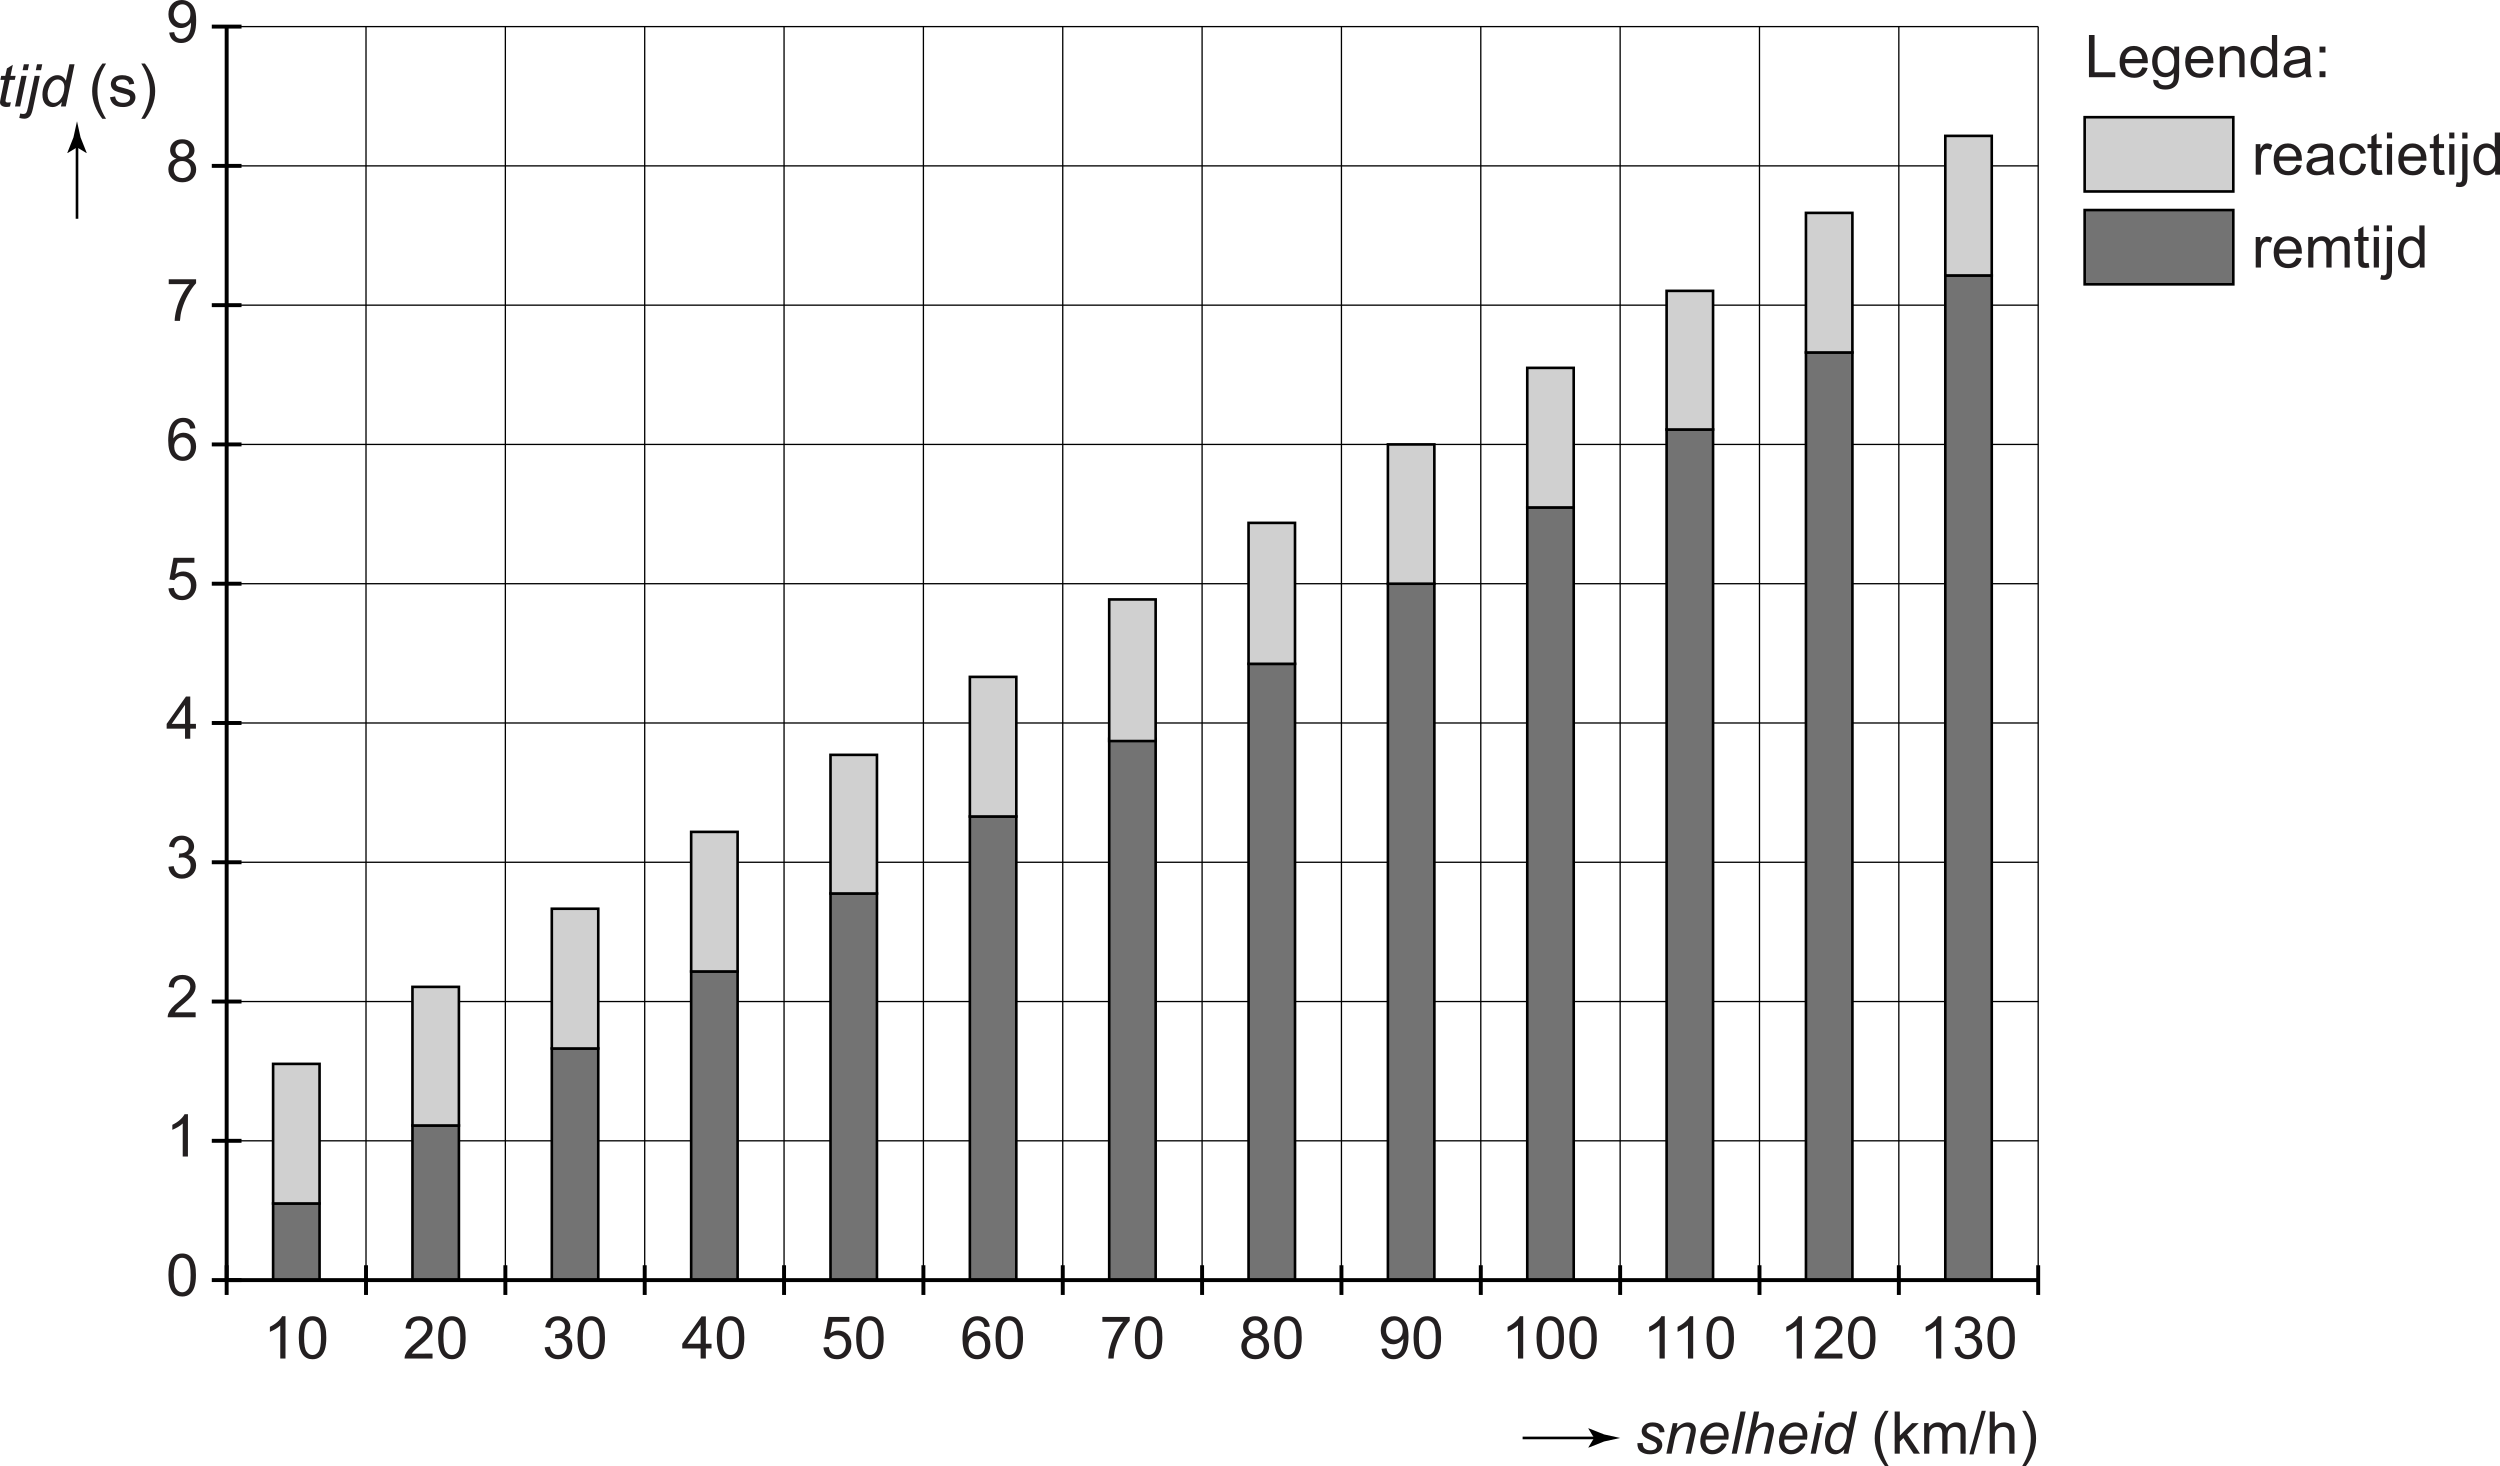 <?xml version="1.0" encoding="UTF-8" standalone="no"?>
<!-- Created with Inkscape (http://www.inkscape.org/) -->

<svg
   version="1.1"
   id="svg1"
   width="508.363"
   height="298.117"
   viewBox="0 0 508.363 298.117"
   sodipodi:docname="examenbundel_nask1_gt_2010-2025_p504.svg"
   inkscape:version="1.4.2 (ebf0e940d0, 2025-05-08)"
   xmlns:inkscape="http://www.inkscape.org/namespaces/inkscape"
   xmlns:sodipodi="http://sodipodi.sourceforge.net/DTD/sodipodi-0.dtd"
   xmlns="http://www.w3.org/2000/svg"
   xmlns:svg="http://www.w3.org/2000/svg">
  <defs
     id="defs1" />
  <sodipodi:namedview
     id="namedview1"
     pagecolor="#ffffff"
     bordercolor="#000000"
     borderopacity="0.25"
     inkscape:showpageshadow="2"
     inkscape:pageopacity="0.0"
     inkscape:pagecheckerboard="0"
     inkscape:deskcolor="#d1d1d1"
     inkscape:zoom="1.425178"
     inkscape:cx="255.05586"
     inkscape:cy="216.11336"
     inkscape:window-width="1920"
     inkscape:window-height="1011"
     inkscape:window-x="0"
     inkscape:window-y="0"
     inkscape:window-maximized="1"
     inkscape:current-layer="g1">
    <inkscape:page
       x="8.608925e-07"
       y="2.3271291e-06"
       inkscape:label="504"
       id="page1"
       width="508.363"
       height="298.117"
       margin="0"
       bleed="0" />
  </sodipodi:namedview>
  <g
     id="g1"
     inkscape:groupmode="layer"
     inkscape:label="504"
     transform="translate(-142.037,-164.247)">
    <path
       id="path14"
       d="M 188.127,169.656 V 424.55"
       style="fill:none;stroke:#000000;stroke-width:0.8;stroke-linecap:butt;stroke-linejoin:miter;stroke-miterlimit:10;stroke-dasharray:none;stroke-opacity:1" />
    <path
       id="path15"
       d="m 185.104,169.656 h 6.045"
       style="fill:none;stroke:#000000;stroke-width:0.8;stroke-linecap:butt;stroke-linejoin:miter;stroke-miterlimit:10;stroke-dasharray:none;stroke-opacity:1" />
    <path
       id="path16"
       d="m 185.104,197.978 h 6.045"
       style="fill:none;stroke:#000000;stroke-width:0.8;stroke-linecap:butt;stroke-linejoin:miter;stroke-miterlimit:10;stroke-dasharray:none;stroke-opacity:1" />
    <path
       id="path17"
       d="m 185.104,226.299 h 6.045"
       style="fill:none;stroke:#000000;stroke-width:0.8;stroke-linecap:butt;stroke-linejoin:miter;stroke-miterlimit:10;stroke-dasharray:none;stroke-opacity:1" />
    <path
       id="path18"
       d="m 185.104,254.62 h 6.045"
       style="fill:none;stroke:#000000;stroke-width:0.8;stroke-linecap:butt;stroke-linejoin:miter;stroke-miterlimit:10;stroke-dasharray:none;stroke-opacity:1" />
    <path
       id="path19"
       d="m 185.104,282.942 h 6.045"
       style="fill:none;stroke:#000000;stroke-width:0.8;stroke-linecap:butt;stroke-linejoin:miter;stroke-miterlimit:10;stroke-dasharray:none;stroke-opacity:1" />
    <path
       id="path20"
       d="m 185.104,311.263 h 6.045"
       style="fill:none;stroke:#000000;stroke-width:0.8;stroke-linecap:butt;stroke-linejoin:miter;stroke-miterlimit:10;stroke-dasharray:none;stroke-opacity:1" />
    <path
       id="path21"
       d="m 185.104,339.584 h 6.045"
       style="fill:none;stroke:#000000;stroke-width:0.8;stroke-linecap:butt;stroke-linejoin:miter;stroke-miterlimit:10;stroke-dasharray:none;stroke-opacity:1" />
    <path
       id="path22"
       d="m 185.104,367.906 h 6.045"
       style="fill:none;stroke:#000000;stroke-width:0.8;stroke-linecap:butt;stroke-linejoin:miter;stroke-miterlimit:10;stroke-dasharray:none;stroke-opacity:1" />
    <path
       id="path23"
       d="m 185.104,396.226 h 6.045"
       style="fill:none;stroke:#000000;stroke-width:0.8;stroke-linecap:butt;stroke-linejoin:miter;stroke-miterlimit:10;stroke-dasharray:none;stroke-opacity:1" />
    <path
       id="path24"
       d="m 185.104,424.547 h 6.045"
       style="fill:none;stroke:#000000;stroke-width:0.8;stroke-linecap:butt;stroke-linejoin:miter;stroke-miterlimit:10;stroke-dasharray:none;stroke-opacity:1" />
    <path
       id="path25"
       d="m 188.127,421.528 v 6.041"
       style="fill:none;stroke:#000000;stroke-width:0.8;stroke-linecap:butt;stroke-linejoin:miter;stroke-miterlimit:10;stroke-dasharray:none;stroke-opacity:1" />
    <path
       id="path26"
       d="m 216.463,421.528 v 6.041"
       style="fill:none;stroke:#000000;stroke-width:0.8;stroke-linecap:butt;stroke-linejoin:miter;stroke-miterlimit:10;stroke-dasharray:none;stroke-opacity:1" />
    <path
       id="path27"
       d="m 244.799,421.528 v 6.041"
       style="fill:none;stroke:#000000;stroke-width:0.8;stroke-linecap:butt;stroke-linejoin:miter;stroke-miterlimit:10;stroke-dasharray:none;stroke-opacity:1" />
    <path
       id="path28"
       d="m 273.135,421.528 v 6.041"
       style="fill:none;stroke:#000000;stroke-width:0.8;stroke-linecap:butt;stroke-linejoin:miter;stroke-miterlimit:10;stroke-dasharray:none;stroke-opacity:1" />
    <path
       id="path29"
       d="m 301.471,421.528 v 6.041"
       style="fill:none;stroke:#000000;stroke-width:0.8;stroke-linecap:butt;stroke-linejoin:miter;stroke-miterlimit:10;stroke-dasharray:none;stroke-opacity:1" />
    <path
       id="path30"
       d="m 329.807,421.528 v 6.041"
       style="fill:none;stroke:#000000;stroke-width:0.8;stroke-linecap:butt;stroke-linejoin:miter;stroke-miterlimit:10;stroke-dasharray:none;stroke-opacity:1" />
    <path
       id="path31"
       d="m 358.143,421.528 v 6.041"
       style="fill:none;stroke:#000000;stroke-width:0.8;stroke-linecap:butt;stroke-linejoin:miter;stroke-miterlimit:10;stroke-dasharray:none;stroke-opacity:1" />
    <path
       id="path32"
       d="m 386.477,421.528 v 6.041"
       style="fill:none;stroke:#000000;stroke-width:0.8;stroke-linecap:butt;stroke-linejoin:miter;stroke-miterlimit:10;stroke-dasharray:none;stroke-opacity:1" />
    <path
       id="path33"
       d="m 414.813,421.528 v 6.041"
       style="fill:none;stroke:#000000;stroke-width:0.8;stroke-linecap:butt;stroke-linejoin:miter;stroke-miterlimit:10;stroke-dasharray:none;stroke-opacity:1" />
    <path
       id="path34"
       d="m 443.149,421.528 v 6.041"
       style="fill:none;stroke:#000000;stroke-width:0.8;stroke-linecap:butt;stroke-linejoin:miter;stroke-miterlimit:10;stroke-dasharray:none;stroke-opacity:1" />
    <path
       id="path35"
       d="m 471.485,421.528 v 6.041"
       style="fill:none;stroke:#000000;stroke-width:0.8;stroke-linecap:butt;stroke-linejoin:miter;stroke-miterlimit:10;stroke-dasharray:none;stroke-opacity:1" />
    <path
       id="path36"
       d="m 499.82,421.528 v 6.041"
       style="fill:none;stroke:#000000;stroke-width:0.8;stroke-linecap:butt;stroke-linejoin:miter;stroke-miterlimit:10;stroke-dasharray:none;stroke-opacity:1" />
    <path
       id="path37"
       d="m 528.156,421.528 v 6.041"
       style="fill:none;stroke:#000000;stroke-width:0.8;stroke-linecap:butt;stroke-linejoin:miter;stroke-miterlimit:10;stroke-dasharray:none;stroke-opacity:1" />
    <path
       id="path38"
       d="m 556.492,421.528 v 6.041"
       style="fill:none;stroke:#000000;stroke-width:0.8;stroke-linecap:butt;stroke-linejoin:miter;stroke-miterlimit:10;stroke-dasharray:none;stroke-opacity:1" />
    <path
       id="path39"
       d="m 177.208,172.434 c 0.422,0.375 0.984,0.562 1.656,0.562 0.625,0 1.188,-0.172 1.656,-0.5 0.469,-0.344 0.812,-0.844 1.047,-1.484 0.25,-0.656 0.359,-1.531 0.359,-2.625 0,-1.062 -0.109,-1.859 -0.359,-2.406 -0.234,-0.562 -0.578,-0.984 -1.047,-1.281 -0.469,-0.312 -0.984,-0.453 -1.531,-0.453 -0.781,0 -1.422,0.25 -1.938,0.781 -0.516,0.547 -0.766,1.234 -0.766,2.109 0,0.844 0.25,1.531 0.734,2.047 0.5,0.516 1.094,0.766 1.797,0.766 0.438,0 0.828,-0.109 1.188,-0.312 0.375,-0.219 0.656,-0.484 0.875,-0.812 0,0.094 0,0.141 0,0.203 0,0.438 -0.047,0.875 -0.156,1.281 -0.094,0.422 -0.234,0.766 -0.391,1.016 -0.156,0.234 -0.359,0.438 -0.594,0.578 -0.25,0.156 -0.531,0.234 -0.859,0.234 -0.375,0 -0.688,-0.109 -0.938,-0.328 -0.234,-0.219 -0.406,-0.547 -0.484,-1.031 l -1.016,0.094 c 0.094,0.672 0.344,1.188 0.766,1.562 z m 3.078,-3.938 c -0.312,0.344 -0.719,0.516 -1.203,0.516 -0.484,0 -0.891,-0.172 -1.219,-0.516 -0.328,-0.344 -0.5,-0.781 -0.5,-1.328 0,-0.609 0.172,-1.094 0.516,-1.484 0.359,-0.375 0.766,-0.562 1.234,-0.562 0.453,0 0.828,0.172 1.156,0.516 0.328,0.359 0.484,0.844 0.484,1.438 0,0.609 -0.156,1.078 -0.469,1.422 z m 0,0"
       style="fill:#231f20;fill-opacity:1;fill-rule:nonzero;stroke:none;stroke-width:1.333"
       aria-label="9" />
    <path
       id="path40"
       d="m 176.693,197.286 c -0.266,0.375 -0.422,0.844 -0.422,1.406 0,0.75 0.266,1.375 0.781,1.875 0.516,0.5 1.203,0.75 2.062,0.75 0.828,0 1.516,-0.25 2.031,-0.734 0.516,-0.516 0.781,-1.125 0.781,-1.859 0,-0.531 -0.125,-0.984 -0.406,-1.375 -0.281,-0.375 -0.672,-0.656 -1.203,-0.828 0.422,-0.156 0.75,-0.391 0.953,-0.672 0.203,-0.297 0.312,-0.656 0.312,-1.047 0,-0.625 -0.234,-1.156 -0.688,-1.594 -0.453,-0.438 -1.047,-0.641 -1.812,-0.641 -0.734,0 -1.344,0.203 -1.781,0.625 -0.453,0.438 -0.672,0.969 -0.672,1.578 0,0.422 0.109,0.781 0.312,1.078 0.219,0.281 0.531,0.516 0.984,0.672 -0.531,0.141 -0.938,0.406 -1.234,0.766 z m 1.406,-3.484 c 0.266,-0.25 0.609,-0.375 1.016,-0.375 0.391,0 0.734,0.125 0.984,0.391 0.266,0.266 0.406,0.594 0.406,0.969 0,0.375 -0.141,0.703 -0.391,0.953 -0.266,0.25 -0.578,0.375 -1,0.375 -0.422,0 -0.766,-0.125 -1.031,-0.375 -0.25,-0.266 -0.375,-0.609 -0.375,-1 0,-0.359 0.125,-0.672 0.391,-0.938 z m -0.266,3.672 c 0.328,-0.328 0.75,-0.484 1.234,-0.484 0.516,0 0.938,0.156 1.281,0.484 0.328,0.328 0.5,0.75 0.5,1.266 0,0.5 -0.172,0.906 -0.484,1.234 -0.328,0.312 -0.75,0.484 -1.25,0.484 -0.328,0 -0.625,-0.078 -0.922,-0.234 -0.266,-0.156 -0.484,-0.359 -0.625,-0.656 -0.141,-0.266 -0.203,-0.562 -0.203,-0.859 0,-0.484 0.156,-0.906 0.469,-1.234 z m 0,0"
       style="fill:#231f20;fill-opacity:1;fill-rule:nonzero;stroke:none;stroke-width:1.333"
       aria-label="8" />
    <path
       id="path41"
       d="m 180.552,222.028 c -0.547,0.609 -1.047,1.359 -1.516,2.25 -0.469,0.891 -0.844,1.812 -1.094,2.781 -0.25,0.938 -0.375,1.766 -0.391,2.438 h 1.078 c 0.062,-0.844 0.188,-1.641 0.406,-2.359 0.297,-1.016 0.703,-2.016 1.234,-2.969 0.547,-0.969 1.078,-1.75 1.641,-2.328 v -0.812 h -5.562 v 1 z m 0,0"
       style="fill:#231f20;fill-opacity:1;fill-rule:nonzero;stroke:none;stroke-width:1.333"
       aria-label="7" />
    <path
       id="path42"
       d="m 180.99,249.774 c -0.422,-0.375 -0.984,-0.562 -1.656,-0.562 -0.906,0 -1.625,0.312 -2.172,0.969 -0.609,0.766 -0.922,1.953 -0.922,3.625 0,1.484 0.281,2.547 0.828,3.188 0.562,0.641 1.281,0.969 2.156,0.969 0.516,0 0.984,-0.109 1.391,-0.375 0.406,-0.234 0.734,-0.594 0.953,-1.047 0.234,-0.469 0.344,-0.969 0.344,-1.516 0,-0.812 -0.25,-1.484 -0.734,-2 -0.5,-0.516 -1.094,-0.781 -1.797,-0.781 -0.406,0 -0.797,0.094 -1.156,0.281 -0.375,0.188 -0.688,0.484 -0.938,0.859 0.016,-0.844 0.109,-1.516 0.297,-1.969 0.188,-0.469 0.453,-0.812 0.781,-1.078 0.266,-0.172 0.562,-0.266 0.906,-0.266 0.422,0 0.781,0.156 1.062,0.453 0.172,0.172 0.297,0.484 0.391,0.891 l 1.047,-0.078 c -0.078,-0.672 -0.344,-1.188 -0.781,-1.562 z m -3.031,3.922 c 0.328,-0.344 0.734,-0.516 1.219,-0.516 0.469,0 0.875,0.172 1.188,0.516 0.312,0.344 0.469,0.812 0.469,1.406 0,0.609 -0.156,1.094 -0.469,1.453 -0.312,0.359 -0.703,0.547 -1.156,0.547 -0.312,0 -0.609,-0.078 -0.875,-0.266 -0.281,-0.172 -0.5,-0.422 -0.656,-0.75 -0.156,-0.344 -0.219,-0.688 -0.219,-1.047 0,-0.547 0.172,-1 0.5,-1.344 z m 0,0"
       style="fill:#231f20;fill-opacity:1;fill-rule:nonzero;stroke:none;stroke-width:1.333"
       aria-label="6" />
    <path
       id="path43"
       d="m 177.13,285.626 c 0.5,0.438 1.141,0.656 1.922,0.656 0.953,0 1.703,-0.344 2.25,-1.047 0.453,-0.562 0.672,-1.234 0.672,-2 0,-0.828 -0.25,-1.484 -0.766,-2 -0.516,-0.516 -1.156,-0.781 -1.891,-0.781 -0.562,0 -1.109,0.172 -1.625,0.531 l 0.453,-2.312 h 3.422 v -1 h -4.25 l -0.828,4.406 0.984,0.141 c 0.156,-0.25 0.375,-0.453 0.641,-0.609 0.281,-0.156 0.578,-0.219 0.922,-0.219 0.547,0 1,0.156 1.328,0.5 0.328,0.359 0.5,0.828 0.5,1.438 0,0.625 -0.188,1.141 -0.531,1.516 -0.344,0.391 -0.781,0.578 -1.281,0.578 -0.438,0 -0.797,-0.125 -1.094,-0.406 -0.281,-0.266 -0.484,-0.672 -0.562,-1.219 l -1.109,0.094 c 0.078,0.719 0.359,1.297 0.844,1.734 z m 0,0"
       style="fill:#231f20;fill-opacity:1;fill-rule:nonzero;stroke:none;stroke-width:1.333"
       aria-label="5" />
    <path
       id="path44"
       d="m 180.724,314.461 v -2.047 h 1.156 v -0.969 h -1.156 v -5.562 h -0.875 l -3.922,5.562 v 0.969 h 3.734 v 2.047 z m -3.766,-3.016 2.703,-3.859 v 3.859 z m 0,0"
       style="fill:#231f20;fill-opacity:1;fill-rule:nonzero;stroke:none;stroke-width:1.333"
       aria-label="4" />
    <path
       id="path45"
       d="m 177.146,342.251 c 0.5,0.453 1.125,0.672 1.875,0.672 0.828,0 1.531,-0.266 2.078,-0.781 0.547,-0.516 0.812,-1.156 0.812,-1.906 0,-0.562 -0.141,-1.016 -0.406,-1.391 -0.281,-0.359 -0.672,-0.609 -1.188,-0.719 0.391,-0.188 0.672,-0.422 0.875,-0.719 0.203,-0.312 0.312,-0.656 0.312,-1.016 0,-0.391 -0.109,-0.766 -0.312,-1.094 -0.219,-0.359 -0.516,-0.625 -0.922,-0.828 -0.391,-0.203 -0.812,-0.297 -1.297,-0.297 -0.672,0 -1.25,0.188 -1.703,0.578 -0.453,0.391 -0.734,0.938 -0.875,1.641 l 1.062,0.188 c 0.078,-0.516 0.25,-0.906 0.531,-1.172 0.266,-0.25 0.609,-0.375 1.031,-0.375 0.406,0 0.734,0.125 1,0.375 0.266,0.25 0.391,0.562 0.391,0.969 0,0.469 -0.172,0.828 -0.531,1.078 -0.359,0.219 -0.766,0.344 -1.219,0.344 -0.047,0 -0.109,0 -0.172,-0.016 l -0.109,0.922 c 0.281,-0.078 0.531,-0.109 0.75,-0.109 0.469,0 0.875,0.156 1.188,0.469 0.328,0.312 0.484,0.703 0.484,1.188 0,0.516 -0.172,0.938 -0.516,1.281 -0.344,0.344 -0.75,0.516 -1.266,0.516 -0.422,0 -0.781,-0.125 -1.062,-0.391 -0.281,-0.266 -0.484,-0.703 -0.609,-1.297 l -1.062,0.141 c 0.078,0.719 0.359,1.297 0.859,1.75 z m 0,0"
       style="fill:#231f20;fill-opacity:1;fill-rule:nonzero;stroke:none;stroke-width:1.333"
       aria-label="3" />
    <path
       id="path46"
       d="m 177.599,370.106 c 0.125,-0.203 0.281,-0.391 0.453,-0.578 0.188,-0.188 0.594,-0.562 1.219,-1.078 0.766,-0.641 1.297,-1.141 1.625,-1.516 0.328,-0.375 0.562,-0.719 0.703,-1.047 0.141,-0.328 0.219,-0.672 0.219,-1.016 0,-0.672 -0.25,-1.25 -0.734,-1.703 -0.469,-0.453 -1.141,-0.672 -1.953,-0.672 -0.812,0 -1.469,0.203 -1.953,0.625 -0.484,0.422 -0.766,1.047 -0.844,1.844 l 1.078,0.109 c 0,-0.531 0.156,-0.953 0.469,-1.25 0.312,-0.312 0.719,-0.453 1.234,-0.453 0.469,0 0.875,0.141 1.172,0.422 0.297,0.297 0.438,0.641 0.438,1.062 0,0.391 -0.156,0.828 -0.484,1.266 -0.344,0.438 -0.969,1.047 -1.891,1.828 -0.609,0.469 -1.062,0.906 -1.391,1.281 -0.312,0.375 -0.547,0.766 -0.703,1.141 -0.078,0.234 -0.125,0.484 -0.125,0.734 h 5.688 v -1 z m 0,0"
       style="fill:#231f20;fill-opacity:1;fill-rule:nonzero;stroke:none;stroke-width:1.333"
       aria-label="2" />
    <path
       id="path47"
       d="m 180.255,390.817 h -0.688 c -0.188,0.359 -0.5,0.75 -0.938,1.141 -0.438,0.391 -0.953,0.734 -1.547,1.016 v 1.016 c 0.328,-0.125 0.688,-0.312 1.109,-0.547 0.406,-0.25 0.75,-0.484 1,-0.734 v 6.719 h 1.062 z m 0,0"
       style="fill:#231f20;fill-opacity:1;fill-rule:nonzero;stroke:none;stroke-width:1.333"
       aria-label="1" />
    <path
       id="path48"
       d="m 177.146,426.997 c 0.469,0.594 1.109,0.891 1.938,0.891 0.625,0 1.156,-0.172 1.562,-0.5 0.406,-0.328 0.719,-0.812 0.922,-1.438 0.203,-0.609 0.312,-1.422 0.312,-2.438 0,-0.844 -0.062,-1.531 -0.188,-2.016 -0.141,-0.516 -0.312,-0.938 -0.531,-1.281 -0.234,-0.359 -0.516,-0.625 -0.859,-0.812 -0.359,-0.172 -0.766,-0.266 -1.219,-0.266 -0.625,0 -1.141,0.156 -1.547,0.5 -0.422,0.328 -0.734,0.797 -0.938,1.422 -0.203,0.625 -0.312,1.438 -0.312,2.453 0,1.609 0.297,2.766 0.859,3.484 z m 0.766,-6.375 c 0.281,-0.406 0.688,-0.609 1.156,-0.609 0.5,0 0.906,0.219 1.25,0.688 0.312,0.469 0.484,1.406 0.484,2.812 0,1.422 -0.172,2.359 -0.484,2.812 -0.344,0.469 -0.75,0.703 -1.234,0.703 -0.484,0 -0.891,-0.234 -1.219,-0.703 -0.328,-0.453 -0.5,-1.391 -0.5,-2.812 0,-1.406 0.188,-2.375 0.547,-2.891 z m 0,0"
       style="fill:#231f20;fill-opacity:1;fill-rule:nonzero;stroke:none;stroke-width:1.333"
       aria-label="0" />
    <path
       id="path49"
       d="m 200.091,431.895 h -0.688 c -0.188,0.359 -0.5,0.75 -0.938,1.141 -0.438,0.391 -0.953,0.734 -1.547,1.016 v 1.016 c 0.328,-0.125 0.688,-0.312 1.109,-0.547 0.406,-0.25 0.75,-0.484 1,-0.734 v 6.719 h 1.062 z m 3.562,7.859 c 0.469,0.594 1.109,0.891 1.938,0.891 0.625,0 1.156,-0.172 1.562,-0.5 0.406,-0.328 0.719,-0.812 0.922,-1.438 0.203,-0.609 0.312,-1.422 0.312,-2.438 0,-0.844 -0.062,-1.531 -0.188,-2.016 -0.141,-0.516 -0.312,-0.938 -0.531,-1.281 -0.234,-0.359 -0.516,-0.625 -0.859,-0.812 -0.359,-0.172 -0.766,-0.266 -1.219,-0.266 -0.625,0 -1.141,0.156 -1.547,0.5 -0.422,0.328 -0.734,0.797 -0.938,1.422 -0.203,0.625 -0.312,1.438 -0.312,2.453 0,1.609 0.297,2.766 0.859,3.484 z m 0.766,-6.375 c 0.281,-0.406 0.688,-0.609 1.156,-0.609 0.5,0 0.906,0.219 1.25,0.688 0.312,0.469 0.484,1.406 0.484,2.812 0,1.422 -0.172,2.359 -0.484,2.812 -0.344,0.469 -0.75,0.703 -1.234,0.703 -0.484,0 -0.891,-0.234 -1.219,-0.703 -0.328,-0.453 -0.5,-1.391 -0.5,-2.812 0,-1.406 0.188,-2.375 0.547,-2.891 z m 21.352,6.125 c 0.125,-0.203 0.281,-0.391 0.453,-0.578 0.188,-0.188 0.594,-0.562 1.219,-1.078 0.766,-0.641 1.297,-1.141 1.625,-1.516 0.328,-0.375 0.562,-0.719 0.703,-1.047 0.141,-0.328 0.219,-0.672 0.219,-1.016 0,-0.672 -0.25,-1.25 -0.734,-1.703 -0.469,-0.453 -1.141,-0.672 -1.953,-0.672 -0.812,0 -1.469,0.203 -1.953,0.625 -0.484,0.422 -0.766,1.047 -0.844,1.844 l 1.078,0.109 c 0,-0.531 0.156,-0.953 0.469,-1.25 0.312,-0.312 0.719,-0.453 1.234,-0.453 0.469,0 0.875,0.141 1.172,0.422 0.297,0.297 0.438,0.641 0.438,1.062 0,0.391 -0.156,0.828 -0.484,1.266 -0.344,0.438 -0.969,1.047 -1.891,1.828 -0.609,0.469 -1.062,0.906 -1.391,1.281 -0.312,0.375 -0.547,0.766 -0.703,1.141 -0.078,0.234 -0.125,0.484 -0.125,0.734 h 5.688 v -1 z m 6.219,0.25 c 0.469,0.594 1.109,0.891 1.938,0.891 0.625,0 1.156,-0.172 1.562,-0.5 0.406,-0.328 0.719,-0.812 0.922,-1.438 0.203,-0.609 0.312,-1.422 0.312,-2.438 0,-0.844 -0.062,-1.531 -0.188,-2.016 -0.141,-0.516 -0.312,-0.938 -0.531,-1.281 -0.234,-0.359 -0.516,-0.625 -0.859,-0.812 -0.359,-0.172 -0.766,-0.266 -1.219,-0.266 -0.625,0 -1.141,0.156 -1.547,0.5 -0.422,0.328 -0.734,0.797 -0.938,1.422 -0.203,0.625 -0.312,1.438 -0.312,2.453 0,1.609 0.297,2.766 0.859,3.484 z m 0.766,-6.375 c 0.281,-0.406 0.688,-0.609 1.156,-0.609 0.5,0 0.906,0.219 1.25,0.688 0.312,0.469 0.484,1.406 0.484,2.812 0,1.422 -0.172,2.359 -0.484,2.812 -0.344,0.469 -0.75,0.703 -1.234,0.703 -0.484,0 -0.891,-0.234 -1.219,-0.703 -0.328,-0.453 -0.5,-1.391 -0.5,-2.812 0,-1.406 0.188,-2.375 0.547,-2.891 z m 20.898,6.594 c 0.5,0.453 1.125,0.672 1.875,0.672 0.828,0 1.531,-0.266 2.078,-0.781 0.547,-0.516 0.812,-1.156 0.812,-1.906 0,-0.562 -0.141,-1.016 -0.406,-1.391 -0.281,-0.359 -0.672,-0.609 -1.188,-0.719 0.391,-0.188 0.672,-0.422 0.875,-0.719 0.203,-0.312 0.312,-0.656 0.312,-1.016 0,-0.391 -0.109,-0.766 -0.312,-1.094 -0.219,-0.359 -0.516,-0.625 -0.922,-0.828 -0.391,-0.203 -0.812,-0.297 -1.297,-0.297 -0.672,0 -1.25,0.188 -1.703,0.578 -0.453,0.391 -0.734,0.938 -0.875,1.641 l 1.062,0.188 c 0.078,-0.516 0.25,-0.906 0.531,-1.172 0.266,-0.25 0.609,-0.375 1.031,-0.375 0.406,0 0.734,0.125 1,0.375 0.266,0.25 0.391,0.562 0.391,0.969 0,0.469 -0.172,0.828 -0.531,1.078 -0.359,0.219 -0.766,0.344 -1.219,0.344 -0.047,0 -0.109,0 -0.172,-0.016 l -0.109,0.922 c 0.281,-0.078 0.531,-0.109 0.75,-0.109 0.469,0 0.875,0.156 1.188,0.469 0.328,0.312 0.484,0.703 0.484,1.188 0,0.516 -0.172,0.938 -0.516,1.281 -0.344,0.344 -0.75,0.516 -1.266,0.516 -0.422,0 -0.781,-0.125 -1.062,-0.391 -0.281,-0.266 -0.484,-0.703 -0.609,-1.297 l -1.062,0.141 c 0.078,0.719 0.359,1.297 0.859,1.75 z m 6.668,-0.219 c 0.469,0.594 1.109,0.891 1.938,0.891 0.625,0 1.156,-0.172 1.562,-0.5 0.406,-0.328 0.719,-0.812 0.922,-1.438 0.203,-0.609 0.312,-1.422 0.312,-2.438 0,-0.844 -0.062,-1.531 -0.188,-2.016 -0.141,-0.516 -0.312,-0.938 -0.531,-1.281 -0.234,-0.359 -0.516,-0.625 -0.859,-0.812 -0.359,-0.172 -0.766,-0.266 -1.219,-0.266 -0.625,0 -1.141,0.156 -1.547,0.5 -0.422,0.328 -0.734,0.797 -0.938,1.422 -0.203,0.625 -0.312,1.438 -0.312,2.453 0,1.609 0.297,2.766 0.859,3.484 z m 0.766,-6.375 c 0.281,-0.406 0.688,-0.609 1.156,-0.609 0.5,0 0.906,0.219 1.25,0.688 0.312,0.469 0.484,1.406 0.484,2.812 0,1.422 -0.172,2.359 -0.484,2.812 -0.344,0.469 -0.75,0.703 -1.234,0.703 -0.484,0 -0.891,-0.234 -1.219,-0.703 -0.328,-0.453 -0.5,-1.391 -0.5,-2.812 0,-1.406 0.188,-2.375 0.547,-2.891 z m 24.48,7.125 v -2.047 h 1.156 v -0.969 h -1.156 v -5.562 h -0.875 l -3.922,5.562 v 0.969 h 3.734 v 2.047 z m -3.766,-3.016 2.703,-3.859 v 3.859 z m 6.855,2.266 c 0.469,0.594 1.109,0.891 1.938,0.891 0.625,0 1.156,-0.172 1.562,-0.5 0.406,-0.328 0.719,-0.812 0.922,-1.438 0.203,-0.609 0.312,-1.422 0.312,-2.438 0,-0.844 -0.062,-1.531 -0.188,-2.016 -0.141,-0.516 -0.312,-0.938 -0.531,-1.281 -0.234,-0.359 -0.516,-0.625 -0.859,-0.812 -0.359,-0.172 -0.766,-0.266 -1.219,-0.266 -0.625,0 -1.141,0.156 -1.547,0.5 -0.422,0.328 -0.734,0.797 -0.938,1.422 -0.203,0.625 -0.312,1.438 -0.312,2.453 0,1.609 0.297,2.766 0.859,3.484 z m 0.766,-6.375 c 0.281,-0.406 0.688,-0.609 1.156,-0.609 0.5,0 0.906,0.219 1.25,0.688 0.312,0.469 0.484,1.406 0.484,2.812 0,1.422 -0.172,2.359 -0.484,2.812 -0.344,0.469 -0.75,0.703 -1.234,0.703 -0.484,0 -0.891,-0.234 -1.219,-0.703 -0.328,-0.453 -0.5,-1.391 -0.5,-2.812 0,-1.406 0.188,-2.375 0.547,-2.891 z m 20.887,6.609 c 0.5,0.438 1.141,0.656 1.922,0.656 0.953,0 1.703,-0.344 2.25,-1.047 0.453,-0.562 0.672,-1.234 0.672,-2 0,-0.828 -0.25,-1.484 -0.766,-2 -0.516,-0.516 -1.156,-0.781 -1.891,-0.781 -0.562,0 -1.109,0.172 -1.625,0.531 l 0.453,-2.312 h 3.422 v -1 h -4.25 l -0.828,4.406 0.984,0.141 c 0.156,-0.25 0.375,-0.453 0.641,-0.609 0.281,-0.156 0.578,-0.219 0.922,-0.219 0.547,0 1,0.156 1.328,0.5 0.328,0.359 0.5,0.828 0.5,1.438 0,0.625 -0.188,1.141 -0.531,1.516 -0.344,0.391 -0.781,0.578 -1.281,0.578 -0.438,0 -0.797,-0.125 -1.094,-0.406 -0.281,-0.266 -0.484,-0.672 -0.562,-1.219 l -1.109,0.094 c 0.078,0.719 0.359,1.297 0.844,1.734 z m 6.684,-0.234 c 0.469,0.594 1.109,0.891 1.938,0.891 0.625,0 1.156,-0.172 1.562,-0.5 0.406,-0.328 0.719,-0.812 0.922,-1.438 0.203,-0.609 0.312,-1.422 0.312,-2.438 0,-0.844 -0.062,-1.531 -0.188,-2.016 -0.141,-0.516 -0.312,-0.938 -0.531,-1.281 -0.234,-0.359 -0.516,-0.625 -0.859,-0.812 -0.359,-0.172 -0.766,-0.266 -1.219,-0.266 -0.625,0 -1.141,0.156 -1.547,0.5 -0.422,0.328 -0.734,0.797 -0.938,1.422 -0.203,0.625 -0.312,1.438 -0.312,2.453 0,1.609 0.297,2.766 0.859,3.484 z m 0.766,-6.375 c 0.281,-0.406 0.688,-0.609 1.156,-0.609 0.5,0 0.906,0.219 1.25,0.688 0.312,0.469 0.484,1.406 0.484,2.812 0,1.422 -0.172,2.359 -0.484,2.812 -0.344,0.469 -0.75,0.703 -1.234,0.703 -0.484,0 -0.891,-0.234 -1.219,-0.703 -0.328,-0.453 -0.5,-1.391 -0.5,-2.812 0,-1.406 0.188,-2.375 0.547,-2.891 z m 24.746,-0.922 c -0.422,-0.375 -0.984,-0.562 -1.656,-0.562 -0.906,0 -1.625,0.312 -2.172,0.969 -0.609,0.766 -0.922,1.953 -0.922,3.625 0,1.484 0.281,2.547 0.828,3.188 0.562,0.641 1.281,0.969 2.156,0.969 0.516,0 0.984,-0.109 1.391,-0.375 0.406,-0.234 0.734,-0.594 0.953,-1.047 0.234,-0.469 0.344,-0.969 0.344,-1.516 0,-0.812 -0.25,-1.484 -0.734,-2 -0.5,-0.516 -1.094,-0.781 -1.797,-0.781 -0.406,0 -0.797,0.094 -1.156,0.281 -0.375,0.188 -0.688,0.484 -0.938,0.859 0.016,-0.844 0.109,-1.516 0.297,-1.969 0.187,-0.469 0.453,-0.812 0.781,-1.078 0.266,-0.172 0.562,-0.266 0.906,-0.266 0.422,0 0.781,0.156 1.063,0.453 0.172,0.172 0.297,0.484 0.391,0.891 l 1.047,-0.078 c -0.078,-0.672 -0.344,-1.188 -0.781,-1.562 z m -3.031,3.922 c 0.328,-0.344 0.734,-0.516 1.219,-0.516 0.469,0 0.875,0.172 1.188,0.516 0.312,0.344 0.469,0.812 0.469,1.406 0,0.609 -0.156,1.094 -0.469,1.453 -0.312,0.359 -0.703,0.547 -1.156,0.547 -0.313,0 -0.609,-0.078 -0.875,-0.266 -0.281,-0.172 -0.5,-0.422 -0.656,-0.75 -0.156,-0.344 -0.219,-0.688 -0.219,-1.047 0,-0.547 0.172,-1 0.5,-1.344 z m 5.855,3.375 c 0.469,0.594 1.109,0.891 1.937,0.891 0.625,0 1.156,-0.172 1.563,-0.5 0.406,-0.328 0.719,-0.812 0.922,-1.438 0.203,-0.609 0.312,-1.422 0.312,-2.438 0,-0.844 -0.062,-1.531 -0.187,-2.016 -0.141,-0.516 -0.313,-0.938 -0.531,-1.281 -0.234,-0.359 -0.516,-0.625 -0.859,-0.812 -0.359,-0.172 -0.766,-0.266 -1.219,-0.266 -0.625,0 -1.141,0.156 -1.547,0.5 -0.422,0.328 -0.734,0.797 -0.938,1.422 -0.203,0.625 -0.312,1.438 -0.312,2.453 0,1.609 0.297,2.766 0.859,3.484 z m 0.766,-6.375 c 0.281,-0.406 0.688,-0.609 1.156,-0.609 0.5,0 0.906,0.219 1.25,0.688 0.312,0.469 0.484,1.406 0.484,2.812 0,1.422 -0.172,2.359 -0.484,2.812 -0.344,0.469 -0.75,0.703 -1.234,0.703 -0.484,0 -0.891,-0.234 -1.219,-0.703 -0.328,-0.453 -0.5,-1.391 -0.5,-2.812 0,-1.406 0.188,-2.375 0.547,-2.891 z m 24.309,-0.344 c -0.547,0.609 -1.047,1.359 -1.516,2.25 -0.469,0.891 -0.844,1.812 -1.094,2.781 -0.25,0.938 -0.375,1.766 -0.391,2.438 h 1.078 c 0.062,-0.844 0.188,-1.641 0.406,-2.359 0.297,-1.016 0.703,-2.016 1.234,-2.969 0.547,-0.969 1.078,-1.75 1.641,-2.328 v -0.812 h -5.562 v 1 z m 3.262,6.719 c 0.469,0.594 1.109,0.891 1.938,0.891 0.625,0 1.156,-0.172 1.562,-0.5 0.406,-0.328 0.719,-0.812 0.922,-1.438 0.203,-0.609 0.312,-1.422 0.312,-2.438 0,-0.844 -0.062,-1.531 -0.187,-2.016 -0.141,-0.516 -0.313,-0.938 -0.531,-1.281 -0.234,-0.359 -0.516,-0.625 -0.859,-0.812 -0.359,-0.172 -0.766,-0.266 -1.219,-0.266 -0.625,0 -1.141,0.156 -1.547,0.5 -0.422,0.328 -0.734,0.797 -0.938,1.422 -0.203,0.625 -0.312,1.438 -0.312,2.453 0,1.609 0.297,2.766 0.859,3.484 z m 0.766,-6.375 c 0.281,-0.406 0.688,-0.609 1.156,-0.609 0.5,0 0.906,0.219 1.25,0.688 0.312,0.469 0.484,1.406 0.484,2.812 0,1.422 -0.172,2.359 -0.484,2.812 -0.344,0.469 -0.75,0.703 -1.234,0.703 -0.484,0 -0.891,-0.234 -1.219,-0.703 -0.328,-0.453 -0.5,-1.391 -0.5,-2.812 0,-1.406 0.188,-2.375 0.547,-2.891 z m 20.445,3.234 c -0.266,0.375 -0.422,0.844 -0.422,1.406 0,0.75 0.266,1.375 0.781,1.875 0.516,0.5 1.203,0.75 2.062,0.75 0.828,0 1.516,-0.25 2.031,-0.734 0.516,-0.516 0.781,-1.125 0.781,-1.859 0,-0.531 -0.125,-0.984 -0.406,-1.375 -0.281,-0.375 -0.672,-0.656 -1.203,-0.828 0.422,-0.156 0.75,-0.391 0.953,-0.672 0.203,-0.297 0.312,-0.656 0.312,-1.047 0,-0.625 -0.234,-1.156 -0.688,-1.594 -0.453,-0.438 -1.047,-0.641 -1.812,-0.641 -0.734,0 -1.344,0.203 -1.781,0.625 -0.453,0.438 -0.672,0.969 -0.672,1.578 0,0.422 0.109,0.781 0.313,1.078 0.219,0.281 0.531,0.516 0.984,0.672 -0.531,0.141 -0.938,0.406 -1.234,0.766 z m 1.406,-3.484 c 0.266,-0.25 0.609,-0.375 1.016,-0.375 0.391,0 0.734,0.125 0.984,0.391 0.266,0.266 0.406,0.594 0.406,0.969 0,0.375 -0.141,0.703 -0.391,0.953 -0.266,0.25 -0.578,0.375 -1,0.375 -0.422,0 -0.766,-0.125 -1.031,-0.375 -0.25,-0.266 -0.375,-0.609 -0.375,-1 0,-0.359 0.125,-0.672 0.391,-0.938 z m -0.266,3.672 c 0.328,-0.328 0.75,-0.484 1.234,-0.484 0.516,0 0.938,0.156 1.281,0.484 0.328,0.328 0.5,0.75 0.5,1.266 0,0.5 -0.172,0.906 -0.484,1.234 -0.328,0.312 -0.75,0.484 -1.25,0.484 -0.328,0 -0.625,-0.078 -0.922,-0.234 -0.266,-0.156 -0.484,-0.359 -0.625,-0.656 -0.141,-0.266 -0.203,-0.562 -0.203,-0.859 0,-0.484 0.156,-0.906 0.469,-1.234 z m 5.984,2.953 c 0.469,0.594 1.109,0.891 1.938,0.891 0.625,0 1.156,-0.172 1.562,-0.5 0.406,-0.328 0.719,-0.812 0.922,-1.438 0.203,-0.609 0.313,-1.422 0.313,-2.438 0,-0.844 -0.062,-1.531 -0.188,-2.016 -0.141,-0.516 -0.312,-0.938 -0.531,-1.281 -0.234,-0.359 -0.516,-0.625 -0.859,-0.812 -0.359,-0.172 -0.766,-0.266 -1.219,-0.266 -0.625,0 -1.141,0.156 -1.547,0.5 -0.422,0.328 -0.734,0.797 -0.938,1.422 -0.203,0.625 -0.312,1.438 -0.312,2.453 0,1.609 0.297,2.766 0.859,3.484 z m 0.766,-6.375 c 0.281,-0.406 0.688,-0.609 1.156,-0.609 0.5,0 0.906,0.219 1.25,0.688 0.313,0.469 0.484,1.406 0.484,2.812 0,1.422 -0.172,2.359 -0.484,2.812 -0.344,0.469 -0.75,0.703 -1.234,0.703 -0.484,0 -0.891,-0.234 -1.219,-0.703 -0.328,-0.453 -0.5,-1.391 -0.5,-2.812 0,-1.406 0.187,-2.375 0.547,-2.891 z m 20.961,6.703 c 0.422,0.375 0.984,0.562 1.656,0.562 0.625,0 1.188,-0.172 1.656,-0.5 0.469,-0.344 0.812,-0.844 1.047,-1.484 0.25,-0.656 0.359,-1.531 0.359,-2.625 0,-1.062 -0.109,-1.859 -0.359,-2.406 -0.234,-0.562 -0.578,-0.984 -1.047,-1.281 -0.469,-0.312 -0.984,-0.453 -1.531,-0.453 -0.781,0 -1.422,0.25 -1.937,0.781 -0.516,0.547 -0.766,1.234 -0.766,2.109 0,0.844 0.25,1.531 0.734,2.047 0.5,0.516 1.094,0.766 1.797,0.766 0.437,0 0.828,-0.109 1.188,-0.312 0.375,-0.219 0.656,-0.484 0.875,-0.812 0,0.094 0,0.141 0,0.203 0,0.438 -0.047,0.875 -0.156,1.281 -0.094,0.422 -0.234,0.766 -0.391,1.016 -0.156,0.234 -0.359,0.438 -0.594,0.578 -0.25,0.156 -0.531,0.234 -0.859,0.234 -0.375,0 -0.687,-0.109 -0.937,-0.328 -0.234,-0.219 -0.406,-0.547 -0.484,-1.031 l -1.016,0.094 c 0.094,0.672 0.344,1.188 0.766,1.562 z m 3.078,-3.938 c -0.312,0.344 -0.719,0.516 -1.203,0.516 -0.484,0 -0.891,-0.172 -1.219,-0.516 -0.328,-0.344 -0.5,-0.781 -0.5,-1.328 0,-0.609 0.172,-1.094 0.516,-1.484 0.359,-0.375 0.766,-0.562 1.234,-0.562 0.453,0 0.828,0.172 1.156,0.516 0.328,0.359 0.484,0.844 0.484,1.438 0,0.609 -0.156,1.078 -0.469,1.422 z m 3.531,3.609 c 0.469,0.594 1.109,0.891 1.938,0.891 0.625,0 1.156,-0.172 1.562,-0.5 0.406,-0.328 0.719,-0.812 0.922,-1.438 0.203,-0.609 0.313,-1.422 0.313,-2.438 0,-0.844 -0.063,-1.531 -0.188,-2.016 -0.141,-0.516 -0.312,-0.938 -0.531,-1.281 -0.234,-0.359 -0.516,-0.625 -0.859,-0.812 -0.359,-0.172 -0.766,-0.266 -1.219,-0.266 -0.625,0 -1.141,0.156 -1.547,0.5 -0.422,0.328 -0.734,0.797 -0.938,1.422 -0.203,0.625 -0.312,1.438 -0.312,2.453 0,1.609 0.297,2.766 0.859,3.484 z m 0.766,-6.375 c 0.281,-0.406 0.688,-0.609 1.156,-0.609 0.5,0 0.906,0.219 1.25,0.688 0.313,0.469 0.484,1.406 0.484,2.812 0,1.422 -0.172,2.359 -0.484,2.812 -0.344,0.469 -0.75,0.703 -1.234,0.703 -0.484,0 -0.891,-0.234 -1.219,-0.703 -0.328,-0.453 -0.5,-1.391 -0.5,-2.812 0,-1.406 0.188,-2.375 0.547,-2.891 z m 20.672,-1.484 h -0.688 c -0.188,0.359 -0.5,0.75 -0.938,1.141 -0.438,0.391 -0.953,0.734 -1.547,1.016 v 1.016 c 0.328,-0.125 0.688,-0.312 1.109,-0.547 0.406,-0.25 0.75,-0.484 1,-0.734 v 6.719 h 1.062 z m 3.562,7.859 c 0.469,0.594 1.109,0.891 1.938,0.891 0.625,0 1.156,-0.172 1.562,-0.5 0.406,-0.328 0.719,-0.812 0.922,-1.438 0.203,-0.609 0.313,-1.422 0.313,-2.438 0,-0.844 -0.063,-1.531 -0.188,-2.016 -0.141,-0.516 -0.312,-0.938 -0.531,-1.281 -0.234,-0.359 -0.516,-0.625 -0.859,-0.812 -0.359,-0.172 -0.766,-0.266 -1.219,-0.266 -0.625,0 -1.141,0.156 -1.547,0.5 -0.422,0.328 -0.734,0.797 -0.938,1.422 -0.203,0.625 -0.312,1.438 -0.312,2.453 0,1.609 0.297,2.766 0.859,3.484 z m 0.766,-6.375 c 0.281,-0.406 0.688,-0.609 1.156,-0.609 0.5,0 0.906,0.219 1.25,0.688 0.313,0.469 0.484,1.406 0.484,2.812 0,1.422 -0.172,2.359 -0.484,2.812 -0.344,0.469 -0.75,0.703 -1.234,0.703 -0.484,0 -0.891,-0.234 -1.219,-0.703 -0.328,-0.453 -0.5,-1.391 -0.5,-2.812 0,-1.406 0.188,-2.375 0.547,-2.891 z m 5.906,6.375 c 0.469,0.594 1.109,0.891 1.938,0.891 0.625,0 1.156,-0.172 1.562,-0.5 0.406,-0.328 0.719,-0.812 0.922,-1.438 0.203,-0.609 0.312,-1.422 0.312,-2.438 0,-0.844 -0.062,-1.531 -0.188,-2.016 -0.141,-0.516 -0.312,-0.938 -0.531,-1.281 -0.234,-0.359 -0.516,-0.625 -0.859,-0.812 -0.359,-0.172 -0.766,-0.266 -1.219,-0.266 -0.625,0 -1.141,0.156 -1.547,0.5 -0.422,0.328 -0.734,0.797 -0.938,1.422 -0.203,0.625 -0.312,1.438 -0.312,2.453 0,1.609 0.297,2.766 0.859,3.484 z m 0.766,-6.375 c 0.281,-0.406 0.688,-0.609 1.156,-0.609 0.5,0 0.906,0.219 1.25,0.688 0.312,0.469 0.484,1.406 0.484,2.812 0,1.422 -0.172,2.359 -0.484,2.812 -0.344,0.469 -0.75,0.703 -1.234,0.703 -0.484,0 -0.891,-0.234 -1.219,-0.703 -0.328,-0.453 -0.5,-1.391 -0.5,-2.812 0,-1.406 0.188,-2.375 0.547,-2.891 z m 17.785,-1.484 h -0.688 c -0.188,0.359 -0.5,0.75 -0.938,1.141 -0.438,0.391 -0.953,0.734 -1.547,1.016 v 1.016 c 0.328,-0.125 0.688,-0.312 1.109,-0.547 0.406,-0.25 0.75,-0.484 1,-0.734 v 6.719 h 1.062 z m 5.781,0 h -0.688 c -0.188,0.359 -0.5,0.75 -0.938,1.141 -0.438,0.391 -0.953,0.734 -1.547,1.016 v 1.016 c 0.328,-0.125 0.688,-0.312 1.109,-0.547 0.406,-0.25 0.75,-0.484 1,-0.734 v 6.719 h 1.062 z m 3.562,7.859 c 0.469,0.594 1.109,0.891 1.938,0.891 0.625,0 1.156,-0.172 1.562,-0.5 0.406,-0.328 0.719,-0.812 0.922,-1.438 0.203,-0.609 0.312,-1.422 0.312,-2.438 0,-0.844 -0.062,-1.531 -0.187,-2.016 -0.141,-0.516 -0.313,-0.938 -0.531,-1.281 -0.234,-0.359 -0.516,-0.625 -0.859,-0.812 -0.359,-0.172 -0.766,-0.266 -1.219,-0.266 -0.625,0 -1.141,0.156 -1.547,0.5 -0.422,0.328 -0.734,0.797 -0.938,1.422 -0.203,0.625 -0.312,1.438 -0.312,2.453 0,1.609 0.297,2.766 0.859,3.484 z m 0.766,-6.375 c 0.281,-0.406 0.688,-0.609 1.156,-0.609 0.5,0 0.906,0.219 1.25,0.688 0.312,0.469 0.484,1.406 0.484,2.812 0,1.422 -0.172,2.359 -0.484,2.812 -0.344,0.469 -0.75,0.703 -1.234,0.703 -0.484,0 -0.891,-0.234 -1.219,-0.703 -0.328,-0.453 -0.5,-1.391 -0.5,-2.812 0,-1.406 0.188,-2.375 0.547,-2.891 z m 17.781,-1.484 h -0.688 c -0.187,0.359 -0.5,0.75 -0.937,1.141 -0.438,0.391 -0.953,0.734 -1.547,1.016 v 1.016 c 0.328,-0.125 0.688,-0.312 1.109,-0.547 0.406,-0.25 0.75,-0.484 1,-0.734 v 6.719 h 1.063 z m 4.016,7.609 c 0.125,-0.203 0.281,-0.391 0.453,-0.578 0.188,-0.188 0.594,-0.562 1.219,-1.078 0.766,-0.641 1.297,-1.141 1.625,-1.516 0.328,-0.375 0.563,-0.719 0.703,-1.047 0.141,-0.328 0.219,-0.672 0.219,-1.016 0,-0.672 -0.25,-1.25 -0.734,-1.703 -0.469,-0.453 -1.141,-0.672 -1.953,-0.672 -0.812,0 -1.469,0.203 -1.953,0.625 -0.484,0.422 -0.766,1.047 -0.844,1.844 l 1.078,0.109 c 0,-0.531 0.156,-0.953 0.469,-1.25 0.312,-0.312 0.719,-0.453 1.234,-0.453 0.469,0 0.875,0.141 1.172,0.422 0.297,0.297 0.438,0.641 0.438,1.062 0,0.391 -0.156,0.828 -0.484,1.266 -0.344,0.438 -0.969,1.047 -1.891,1.828 -0.609,0.469 -1.062,0.906 -1.391,1.281 -0.313,0.375 -0.547,0.766 -0.703,1.141 -0.078,0.234 -0.125,0.484 -0.125,0.734 h 5.688 v -1 z m 6.215,0.25 c 0.469,0.594 1.109,0.891 1.938,0.891 0.625,0 1.156,-0.172 1.562,-0.5 0.406,-0.328 0.719,-0.812 0.922,-1.438 0.203,-0.609 0.312,-1.422 0.312,-2.438 0,-0.844 -0.062,-1.531 -0.188,-2.016 -0.141,-0.516 -0.312,-0.938 -0.531,-1.281 -0.234,-0.359 -0.516,-0.625 -0.859,-0.812 -0.359,-0.172 -0.766,-0.266 -1.219,-0.266 -0.625,0 -1.141,0.156 -1.547,0.5 -0.422,0.328 -0.734,0.797 -0.938,1.422 -0.203,0.625 -0.312,1.438 -0.312,2.453 0,1.609 0.297,2.766 0.859,3.484 z m 0.766,-6.375 c 0.281,-0.406 0.688,-0.609 1.156,-0.609 0.5,0 0.906,0.219 1.25,0.688 0.312,0.469 0.484,1.406 0.484,2.812 0,1.422 -0.172,2.359 -0.484,2.812 -0.344,0.469 -0.75,0.703 -1.234,0.703 -0.484,0 -0.891,-0.234 -1.219,-0.703 -0.328,-0.453 -0.5,-1.391 -0.5,-2.812 0,-1.406 0.188,-2.375 0.547,-2.891 z m 17.344,-1.484 h -0.688 c -0.188,0.359 -0.5,0.75 -0.938,1.141 -0.438,0.391 -0.953,0.734 -1.547,1.016 v 1.016 c 0.328,-0.125 0.688,-0.312 1.109,-0.547 0.406,-0.25 0.75,-0.484 1,-0.734 v 6.719 h 1.062 z m 3.559,8.078 c 0.5,0.453 1.125,0.672 1.875,0.672 0.828,0 1.531,-0.266 2.078,-0.781 0.547,-0.516 0.812,-1.156 0.812,-1.906 0,-0.562 -0.141,-1.016 -0.406,-1.391 -0.281,-0.359 -0.672,-0.609 -1.188,-0.719 0.391,-0.188 0.672,-0.422 0.875,-0.719 0.203,-0.312 0.312,-0.656 0.312,-1.016 0,-0.391 -0.109,-0.766 -0.312,-1.094 -0.219,-0.359 -0.516,-0.625 -0.922,-0.828 -0.391,-0.203 -0.812,-0.297 -1.297,-0.297 -0.672,0 -1.25,0.188 -1.703,0.578 -0.453,0.391 -0.734,0.938 -0.875,1.641 l 1.062,0.188 c 0.078,-0.516 0.25,-0.906 0.531,-1.172 0.266,-0.25 0.609,-0.375 1.031,-0.375 0.406,0 0.734,0.125 1,0.375 0.266,0.25 0.391,0.562 0.391,0.969 0,0.469 -0.172,0.828 -0.531,1.078 -0.359,0.219 -0.766,0.344 -1.219,0.344 -0.047,0 -0.109,0 -0.172,-0.016 l -0.109,0.922 c 0.281,-0.078 0.531,-0.109 0.75,-0.109 0.469,0 0.875,0.156 1.188,0.469 0.328,0.312 0.484,0.703 0.484,1.188 0,0.516 -0.172,0.938 -0.516,1.281 -0.344,0.344 -0.75,0.516 -1.266,0.516 -0.422,0 -0.781,-0.125 -1.062,-0.391 -0.281,-0.266 -0.484,-0.703 -0.609,-1.297 l -1.062,0.141 c 0.078,0.719 0.359,1.297 0.859,1.75 z m 6.672,-0.219 c 0.469,0.594 1.109,0.891 1.938,0.891 0.625,0 1.156,-0.172 1.562,-0.5 0.406,-0.328 0.719,-0.812 0.922,-1.438 0.203,-0.609 0.312,-1.422 0.312,-2.438 0,-0.844 -0.062,-1.531 -0.188,-2.016 -0.141,-0.516 -0.312,-0.938 -0.531,-1.281 -0.234,-0.359 -0.516,-0.625 -0.859,-0.812 -0.359,-0.172 -0.766,-0.266 -1.219,-0.266 -0.625,0 -1.141,0.156 -1.547,0.5 -0.422,0.328 -0.734,0.797 -0.938,1.422 -0.203,0.625 -0.312,1.438 -0.312,2.453 0,1.609 0.297,2.766 0.859,3.484 z m 0.766,-6.375 c 0.281,-0.406 0.688,-0.609 1.156,-0.609 0.5,0 0.906,0.219 1.25,0.688 0.312,0.469 0.484,1.406 0.484,2.812 0,1.422 -0.172,2.359 -0.484,2.812 -0.344,0.469 -0.75,0.703 -1.234,0.703 -0.484,0 -0.891,-0.234 -1.219,-0.703 -0.328,-0.453 -0.5,-1.391 -0.5,-2.812 0,-1.406 0.188,-2.375 0.547,-2.891 z m 0,0"
       style="fill:#231f20;fill-opacity:1;fill-rule:nonzero;stroke:none;stroke-width:1.333"
       aria-label="102030405060708090100110120130" />
    <path
       id="path50"
       d="m 143.615,185.094 c -0.156,0 -0.281,-0.031 -0.359,-0.094 -0.062,-0.062 -0.109,-0.156 -0.109,-0.281 0,-0.094 0.062,-0.344 0.141,-0.797 l 0.719,-3.438 h 1.031 l 0.188,-0.812 h -1.047 l 0.469,-2.25 -1.203,0.734 -0.328,1.516 h -0.844 l -0.156,0.812 h 0.828 l -0.75,3.625 c -0.094,0.484 -0.156,0.797 -0.156,0.938 0,0.266 0.094,0.484 0.281,0.641 0.25,0.203 0.578,0.312 1,0.312 0.25,0 0.5,-0.031 0.75,-0.094 l 0.172,-0.875 c -0.188,0.047 -0.391,0.062 -0.625,0.062 z m 4.07,-6.578 0.25,-1.203 h -1.047 l -0.25,1.203 z m -1.547,7.375 1.312,-6.219 h -1.062 l -1.297,6.219 z m 4.242,-7.375 0.25,-1.203 h -1.062 l -0.25,1.203 z m -3.406,9.875 c 0.516,0 0.938,-0.203 1.219,-0.594 0.219,-0.281 0.406,-0.859 0.578,-1.656 l 1.359,-6.469 h -1.047 l -1.328,6.281 c -0.141,0.688 -0.281,1.094 -0.422,1.25 -0.125,0.156 -0.312,0.219 -0.531,0.219 -0.188,0 -0.406,-0.031 -0.656,-0.094 l -0.188,0.906 c 0.391,0.094 0.734,0.156 1.016,0.156 z m 7.457,-2.5 h 0.984 l 1.781,-8.578 h -1.047 l -0.719,3.344 c -0.375,-0.75 -0.969,-1.125 -1.734,-1.125 -0.469,0 -0.938,0.156 -1.406,0.469 -0.469,0.312 -0.844,0.781 -1.156,1.406 -0.312,0.625 -0.469,1.328 -0.469,2.078 0,0.828 0.188,1.453 0.578,1.891 0.406,0.438 0.891,0.641 1.484,0.641 0.656,0 1.281,-0.344 1.891,-1.031 z m -2.5,-3.703 c 0.141,-0.422 0.312,-0.75 0.516,-1.031 0.203,-0.281 0.406,-0.453 0.625,-0.578 0.203,-0.109 0.438,-0.172 0.703,-0.172 0.375,0 0.703,0.156 0.969,0.422 0.25,0.281 0.375,0.672 0.375,1.141 0,0.984 -0.25,1.797 -0.781,2.453 -0.391,0.5 -0.828,0.75 -1.297,0.75 -0.297,0 -0.547,-0.078 -0.766,-0.25 -0.203,-0.156 -0.344,-0.375 -0.422,-0.609 -0.094,-0.25 -0.141,-0.609 -0.141,-1.031 0,-0.312 0.078,-0.672 0.219,-1.094 z m 0,0"
       style="fill:#231f20;fill-opacity:1;fill-rule:nonzero;stroke:none;stroke-width:1.333"
       aria-label="tijd" />
    <path
       id="path51"
       d="m 163.599,188.407 c -1.156,-1.875 -1.75,-3.75 -1.75,-5.625 0,-0.719 0.078,-1.469 0.25,-2.203 0.141,-0.578 0.328,-1.141 0.562,-1.672 0.156,-0.344 0.469,-0.922 0.938,-1.734 h -0.75 c -0.734,0.984 -1.281,1.953 -1.625,2.938 -0.297,0.859 -0.453,1.75 -0.453,2.672 0,1.047 0.203,2.062 0.594,3.047 0.406,0.984 0.906,1.844 1.484,2.578 z m 1.617,-2.891 c 0.422,0.344 1.031,0.5 1.844,0.5 0.5,0 0.922,-0.078 1.312,-0.25 0.391,-0.156 0.688,-0.406 0.891,-0.719 0.203,-0.312 0.312,-0.625 0.312,-0.984 0,-0.359 -0.094,-0.672 -0.25,-0.906 -0.172,-0.234 -0.406,-0.422 -0.703,-0.547 -0.297,-0.125 -0.812,-0.297 -1.562,-0.5 -0.516,-0.125 -0.828,-0.219 -0.938,-0.25 -0.172,-0.078 -0.312,-0.172 -0.391,-0.281 -0.078,-0.125 -0.125,-0.234 -0.125,-0.375 0,-0.219 0.109,-0.406 0.312,-0.562 0.203,-0.156 0.547,-0.234 1.031,-0.234 0.406,0 0.719,0.094 0.938,0.266 0.234,0.188 0.359,0.438 0.406,0.766 l 1.031,-0.156 c -0.062,-0.406 -0.188,-0.719 -0.359,-0.969 -0.172,-0.234 -0.453,-0.422 -0.812,-0.562 -0.375,-0.141 -0.797,-0.219 -1.281,-0.219 -0.328,0 -0.641,0.047 -0.906,0.125 -0.297,0.094 -0.516,0.188 -0.672,0.312 -0.219,0.156 -0.406,0.344 -0.516,0.594 -0.141,0.234 -0.203,0.484 -0.203,0.766 0,0.297 0.078,0.578 0.234,0.828 0.156,0.25 0.375,0.453 0.688,0.594 0.297,0.141 0.828,0.312 1.609,0.5 0.562,0.141 0.922,0.266 1.078,0.359 0.203,0.141 0.312,0.328 0.312,0.562 0,0.266 -0.125,0.5 -0.359,0.688 -0.234,0.203 -0.594,0.297 -1.078,0.297 -0.484,0 -0.859,-0.109 -1.125,-0.328 -0.266,-0.219 -0.438,-0.547 -0.484,-0.969 l -1.047,0.172 c 0.109,0.656 0.375,1.156 0.812,1.484 z m 7.781,0.312 c 0.391,-0.984 0.594,-2 0.594,-3.047 0,-0.922 -0.156,-1.812 -0.453,-2.672 -0.344,-0.984 -0.891,-1.953 -1.625,-2.938 h -0.75 c 0.484,0.812 0.797,1.391 0.953,1.75 0.219,0.531 0.406,1.094 0.547,1.688 0.172,0.719 0.25,1.453 0.25,2.172 0,1.875 -0.594,3.75 -1.75,5.625 h 0.75 c 0.578,-0.734 1.078,-1.594 1.484,-2.578 z m 0,0"
       style="fill:#231f20;fill-opacity:1;fill-rule:nonzero;stroke:none;stroke-width:1.333"
       aria-label=" (s)" />
    <path
       id="path52"
       d="m 475.712,459.458 c 0.516,0.344 1.109,0.516 1.828,0.516 0.531,0 0.984,-0.078 1.375,-0.25 0.391,-0.188 0.672,-0.422 0.859,-0.719 0.188,-0.297 0.281,-0.594 0.281,-0.906 0,-0.453 -0.156,-0.844 -0.5,-1.172 -0.203,-0.203 -0.719,-0.484 -1.516,-0.828 -0.5,-0.219 -0.797,-0.375 -0.906,-0.469 -0.188,-0.156 -0.266,-0.328 -0.266,-0.516 0,-0.203 0.094,-0.391 0.297,-0.547 0.203,-0.172 0.5,-0.25 0.859,-0.25 0.453,0 0.797,0.109 1.047,0.312 0.266,0.234 0.391,0.531 0.406,0.906 l 1.031,-0.078 c -0.016,-0.578 -0.234,-1.062 -0.641,-1.422 -0.406,-0.359 -1,-0.547 -1.781,-0.547 -0.688,0 -1.234,0.188 -1.625,0.531 -0.391,0.344 -0.594,0.766 -0.594,1.266 0,0.281 0.078,0.531 0.203,0.734 0.141,0.219 0.328,0.406 0.594,0.562 0.156,0.109 0.516,0.281 1.062,0.516 0.562,0.234 0.922,0.438 1.062,0.609 0.125,0.156 0.203,0.328 0.203,0.516 0,0.266 -0.125,0.469 -0.344,0.672 -0.25,0.172 -0.594,0.266 -1.047,0.266 -0.344,0 -0.641,-0.062 -0.875,-0.203 -0.25,-0.125 -0.438,-0.312 -0.516,-0.531 -0.094,-0.203 -0.141,-0.469 -0.141,-0.766 l -1.078,0.047 c -0.016,0.812 0.219,1.391 0.719,1.75 z m 6.234,0.391 0.594,-2.891 c 0.203,-0.938 0.531,-1.609 0.969,-2 0.422,-0.391 0.922,-0.594 1.469,-0.594 0.281,0 0.484,0.062 0.625,0.203 0.156,0.125 0.234,0.297 0.234,0.5 0,0.172 -0.047,0.469 -0.141,0.844 l -0.875,3.938 h 1.062 l 0.844,-3.75 c 0.109,-0.5 0.156,-0.859 0.156,-1.094 0,-0.453 -0.156,-0.828 -0.438,-1.094 -0.297,-0.281 -0.688,-0.422 -1.203,-0.422 -0.375,0 -0.75,0.109 -1.125,0.297 -0.359,0.188 -0.75,0.5 -1.172,0.938 l 0.203,-1.094 h -0.953 l -1.312,6.219 z m 9.371,-1.094 c -0.359,0.25 -0.719,0.359 -1.078,0.359 -0.391,0 -0.719,-0.156 -0.984,-0.453 -0.266,-0.312 -0.406,-0.75 -0.406,-1.344 0,-0.094 0.016,-0.203 0.031,-0.328 h 4.594 c 0.062,-0.312 0.078,-0.625 0.078,-0.922 0,-0.797 -0.219,-1.422 -0.672,-1.891 -0.438,-0.453 -1.031,-0.688 -1.766,-0.688 -0.594,0 -1.141,0.156 -1.641,0.469 -0.484,0.312 -0.891,0.781 -1.219,1.422 -0.312,0.641 -0.469,1.297 -0.469,1.969 0,0.516 0.094,0.984 0.297,1.391 0.203,0.406 0.5,0.719 0.891,0.922 0.391,0.219 0.797,0.312 1.266,0.312 0.734,0 1.375,-0.219 1.906,-0.688 0.531,-0.453 0.891,-0.938 1.031,-1.453 l -1.031,-0.094 c -0.203,0.438 -0.469,0.797 -0.828,1.016 z m -1.438,-3.969 c 0.375,-0.312 0.797,-0.469 1.25,-0.469 0.422,0 0.766,0.141 1.031,0.406 0.266,0.297 0.406,0.688 0.406,1.234 0,0.031 0,0.109 0,0.219 h -3.516 c 0.188,-0.625 0.469,-1.078 0.828,-1.391 z m 5.324,5.062 1.812,-8.578 h -1.062 l -1.781,8.578 z m 2.758,0 0.547,-2.672 c 0.172,-0.766 0.344,-1.328 0.547,-1.672 0.188,-0.359 0.453,-0.625 0.781,-0.828 0.359,-0.203 0.719,-0.312 1.078,-0.312 0.266,0 0.469,0.062 0.609,0.203 0.125,0.125 0.203,0.297 0.203,0.5 0,0.125 -0.062,0.484 -0.188,1.016 l -0.828,3.766 h 1.062 l 0.812,-3.672 c 0.141,-0.578 0.188,-0.984 0.188,-1.188 0,-0.469 -0.125,-0.812 -0.406,-1.078 -0.281,-0.281 -0.672,-0.422 -1.188,-0.422 -0.359,0 -0.703,0.094 -1.031,0.266 -0.328,0.156 -0.688,0.422 -1.094,0.812 l 0.703,-3.297 h -1.062 l -1.797,8.578 z m 9.359,-1.094 c -0.359,0.25 -0.719,0.359 -1.078,0.359 -0.391,0 -0.719,-0.156 -0.984,-0.453 -0.266,-0.312 -0.406,-0.75 -0.406,-1.344 0,-0.094 0.016,-0.203 0.031,-0.328 h 4.594 c 0.062,-0.312 0.078,-0.625 0.078,-0.922 0,-0.797 -0.219,-1.422 -0.672,-1.891 -0.438,-0.453 -1.031,-0.688 -1.766,-0.688 -0.594,0 -1.141,0.156 -1.641,0.469 -0.484,0.312 -0.891,0.781 -1.219,1.422 -0.312,0.641 -0.469,1.297 -0.469,1.969 0,0.516 0.094,0.984 0.297,1.391 0.203,0.406 0.5,0.719 0.891,0.922 0.391,0.219 0.797,0.312 1.266,0.312 0.734,0 1.375,-0.219 1.906,-0.688 0.531,-0.453 0.891,-0.938 1.031,-1.453 l -1.031,-0.094 c -0.203,0.438 -0.469,0.797 -0.828,1.016 z m -1.438,-3.969 c 0.375,-0.312 0.797,-0.469 1.25,-0.469 0.422,0 0.766,0.141 1.031,0.406 0.266,0.297 0.406,0.688 0.406,1.234 0,0.031 0,0.109 0,0.219 h -3.516 c 0.188,-0.625 0.469,-1.078 0.828,-1.391 z m 6.934,-2.312 0.25,-1.203 h -1.047 l -0.25,1.203 z m -1.547,7.375 1.312,-6.219 h -1.062 l -1.297,6.219 z m 5.633,0 h 0.984 l 1.781,-8.578 h -1.047 l -0.719,3.344 c -0.375,-0.75 -0.969,-1.125 -1.734,-1.125 -0.469,0 -0.938,0.156 -1.406,0.469 -0.469,0.312 -0.844,0.781 -1.156,1.406 -0.312,0.625 -0.469,1.328 -0.469,2.078 0,0.828 0.188,1.453 0.578,1.891 0.406,0.438 0.891,0.641 1.484,0.641 0.656,0 1.281,-0.344 1.891,-1.031 z m -2.5,-3.703 c 0.141,-0.422 0.312,-0.75 0.516,-1.031 0.203,-0.281 0.406,-0.453 0.625,-0.578 0.203,-0.109 0.438,-0.172 0.703,-0.172 0.375,0 0.703,0.156 0.969,0.422 0.25,0.281 0.375,0.672 0.375,1.141 0,0.984 -0.25,1.797 -0.781,2.453 -0.391,0.5 -0.828,0.75 -1.297,0.75 -0.297,0 -0.547,-0.078 -0.766,-0.25 -0.203,-0.156 -0.344,-0.375 -0.422,-0.609 -0.094,-0.25 -0.141,-0.609 -0.141,-1.031 0,-0.312 0.078,-0.672 0.219,-1.094 z m 0,0"
       style="fill:#231f20;fill-opacity:1;fill-rule:nonzero;stroke:none;stroke-width:1.333"
       aria-label="snelheid" />
    <path
       id="path53"
       d="m 526.076,462.364 c -1.156,-1.875 -1.75,-3.75 -1.75,-5.625 0,-0.719 0.078,-1.469 0.25,-2.203 0.141,-0.578 0.328,-1.141 0.562,-1.672 0.156,-0.344 0.469,-0.922 0.938,-1.734 h -0.75 c -0.734,0.984 -1.281,1.953 -1.625,2.938 -0.297,0.859 -0.453,1.75 -0.453,2.672 0,1.047 0.203,2.062 0.594,3.047 0.406,0.984 0.906,1.844 1.484,2.578 z m 2.277,-2.516 v -2.469 l 0.734,-0.703 2.078,3.172 h 1.297 l -2.609,-3.906 2.375,-2.312 h -1.375 l -2.5,2.531 v -4.891 h -1.047 v 8.578 z m 5.996,0 v -3.219 c 0,-0.562 0.062,-1 0.172,-1.297 0.125,-0.297 0.297,-0.531 0.547,-0.688 0.25,-0.156 0.531,-0.234 0.828,-0.234 0.391,0 0.672,0.109 0.828,0.344 0.188,0.234 0.266,0.594 0.266,1.062 v 4.031 h 1.062 v -3.609 c 0,-0.641 0.141,-1.094 0.422,-1.406 0.297,-0.281 0.672,-0.422 1.094,-0.422 0.25,0 0.469,0.062 0.641,0.172 0.188,0.109 0.312,0.25 0.375,0.438 0.062,0.188 0.109,0.484 0.109,0.906 v 3.922 h 1.047 v -4.266 c 0,-0.703 -0.156,-1.234 -0.5,-1.578 -0.328,-0.344 -0.797,-0.516 -1.422,-0.516 -0.797,0 -1.438,0.375 -1.938,1.094 -0.125,-0.344 -0.328,-0.609 -0.625,-0.797 -0.281,-0.188 -0.672,-0.297 -1.125,-0.297 -0.422,0 -0.781,0.109 -1.109,0.281 -0.312,0.188 -0.578,0.438 -0.781,0.734 v -0.875 h -0.938 v 6.219 z m 9.008,0.141 2.484,-8.859 h -0.844 l -2.5,8.859 z m 4.32,-0.141 v -3.391 c 0,-0.5 0.062,-0.875 0.188,-1.156 0.109,-0.266 0.312,-0.484 0.578,-0.656 0.266,-0.156 0.562,-0.234 0.875,-0.234 0.422,0 0.734,0.109 0.969,0.359 0.234,0.234 0.328,0.625 0.328,1.141 v 3.938 h 1.062 v -3.938 c 0,-0.609 -0.078,-1.078 -0.219,-1.391 -0.141,-0.312 -0.391,-0.562 -0.734,-0.75 -0.328,-0.172 -0.734,-0.281 -1.188,-0.281 -0.75,0 -1.359,0.297 -1.859,0.875 v -3.094 h -1.047 v 8.578 z m 7.793,-0.062 c 0.391,-0.984 0.594,-2 0.594,-3.047 0,-0.922 -0.156,-1.812 -0.453,-2.672 -0.344,-0.984 -0.891,-1.953 -1.625,-2.938 h -0.75 c 0.484,0.812 0.797,1.391 0.953,1.75 0.219,0.531 0.406,1.094 0.547,1.688 0.172,0.719 0.25,1.453 0.25,2.172 0,1.875 -0.594,3.75 -1.75,5.625 h 0.75 c 0.578,-0.734 1.078,-1.594 1.484,-2.578 z m 0,0"
       style="fill:#231f20;fill-opacity:1;fill-rule:nonzero;stroke:none;stroke-width:1.333"
       aria-label=" (km/h)" />
    <path
       id="path54"
       d="m 451.653,456.648 h 15.489"
       style="fill:none;stroke:#000000;stroke-width:0.533;stroke-linecap:butt;stroke-linejoin:miter;stroke-miterlimit:10;stroke-dasharray:none;stroke-opacity:1" />
    <path
       id="path55"
       d="m 466.185,456.648 -1.169,-1.921 0.065,-0.043 3.133,1.244 c 1.091,0.239 2.183,0.479 3.275,0.72 -1.092,0.24 -2.184,0.48 -3.275,0.72 l -3.133,1.243 -0.065,-0.032 1.169,-1.931"
       style="fill:#000000;fill-opacity:1;fill-rule:nonzero;stroke:none;stroke-width:1.333" />
    <path
       id="path56"
       d="M 157.695,208.732 V 193.251"
       style="fill:none;stroke:#000000;stroke-width:0.533;stroke-linecap:butt;stroke-linejoin:miter;stroke-miterlimit:10;stroke-dasharray:none;stroke-opacity:1" />
    <path
       id="path57"
       d="m 157.695,194.207 -1.921,1.168 -0.043,-0.067 1.244,-3.131 c 0.24,-1.089 0.48,-2.18 0.72,-3.272 0.24,1.092 0.48,2.183 0.72,3.272 l 1.244,3.131 -0.032,0.067 -1.932,-1.168"
       style="fill:#000000;fill-opacity:1;fill-rule:nonzero;stroke:none;stroke-width:1.333" />
    <path
       id="path58"
       d="M 188.127,169.656 H 556.496"
       style="fill:none;stroke:#000000;stroke-width:0.267;stroke-linecap:butt;stroke-linejoin:miter;stroke-miterlimit:10;stroke-dasharray:none;stroke-opacity:1" />
    <path
       id="path59"
       d="M 188.127,197.978 H 556.496"
       style="fill:none;stroke:#000000;stroke-width:0.267;stroke-linecap:butt;stroke-linejoin:miter;stroke-miterlimit:10;stroke-dasharray:none;stroke-opacity:1" />
    <path
       id="path60"
       d="M 188.127,226.299 H 556.496"
       style="fill:none;stroke:#000000;stroke-width:0.267;stroke-linecap:butt;stroke-linejoin:miter;stroke-miterlimit:10;stroke-dasharray:none;stroke-opacity:1" />
    <path
       id="path61"
       d="M 188.127,254.62 H 556.496"
       style="fill:none;stroke:#000000;stroke-width:0.267;stroke-linecap:butt;stroke-linejoin:miter;stroke-miterlimit:10;stroke-dasharray:none;stroke-opacity:1" />
    <path
       id="path62"
       d="M 188.127,282.942 H 556.496"
       style="fill:none;stroke:#000000;stroke-width:0.267;stroke-linecap:butt;stroke-linejoin:miter;stroke-miterlimit:10;stroke-dasharray:none;stroke-opacity:1" />
    <path
       id="path63"
       d="M 188.127,311.263 H 556.496"
       style="fill:none;stroke:#000000;stroke-width:0.267;stroke-linecap:butt;stroke-linejoin:miter;stroke-miterlimit:10;stroke-dasharray:none;stroke-opacity:1" />
    <path
       id="path64"
       d="M 188.127,339.584 H 556.496"
       style="fill:none;stroke:#000000;stroke-width:0.267;stroke-linecap:butt;stroke-linejoin:miter;stroke-miterlimit:10;stroke-dasharray:none;stroke-opacity:1" />
    <path
       id="path65"
       d="M 188.127,367.906 H 556.496"
       style="fill:none;stroke:#000000;stroke-width:0.267;stroke-linecap:butt;stroke-linejoin:miter;stroke-miterlimit:10;stroke-dasharray:none;stroke-opacity:1" />
    <path
       id="path66"
       d="M 188.127,396.226 H 556.496"
       style="fill:none;stroke:#000000;stroke-width:0.267;stroke-linecap:butt;stroke-linejoin:miter;stroke-miterlimit:10;stroke-dasharray:none;stroke-opacity:1" />
    <path
       id="path67"
       d="M 216.463,424.548 V 169.655"
       style="fill:none;stroke:#000000;stroke-width:0.267;stroke-linecap:butt;stroke-linejoin:miter;stroke-miterlimit:10;stroke-dasharray:none;stroke-opacity:1" />
    <path
       id="path68"
       d="M 244.799,424.548 V 169.655"
       style="fill:none;stroke:#000000;stroke-width:0.267;stroke-linecap:butt;stroke-linejoin:miter;stroke-miterlimit:10;stroke-dasharray:none;stroke-opacity:1" />
    <path
       id="path69"
       d="M 273.135,424.548 V 169.655"
       style="fill:none;stroke:#000000;stroke-width:0.267;stroke-linecap:butt;stroke-linejoin:miter;stroke-miterlimit:10;stroke-dasharray:none;stroke-opacity:1" />
    <path
       id="path70"
       d="M 301.471,424.548 V 169.655"
       style="fill:none;stroke:#000000;stroke-width:0.267;stroke-linecap:butt;stroke-linejoin:miter;stroke-miterlimit:10;stroke-dasharray:none;stroke-opacity:1" />
    <path
       id="path71"
       d="M 329.807,424.548 V 169.655"
       style="fill:none;stroke:#000000;stroke-width:0.267;stroke-linecap:butt;stroke-linejoin:miter;stroke-miterlimit:10;stroke-dasharray:none;stroke-opacity:1" />
    <path
       id="path72"
       d="M 358.143,424.548 V 169.655"
       style="fill:none;stroke:#000000;stroke-width:0.267;stroke-linecap:butt;stroke-linejoin:miter;stroke-miterlimit:10;stroke-dasharray:none;stroke-opacity:1" />
    <path
       id="path73"
       d="M 386.477,424.548 V 169.655"
       style="fill:none;stroke:#000000;stroke-width:0.267;stroke-linecap:butt;stroke-linejoin:miter;stroke-miterlimit:10;stroke-dasharray:none;stroke-opacity:1" />
    <path
       id="path74"
       d="M 414.813,424.548 V 169.655"
       style="fill:none;stroke:#000000;stroke-width:0.267;stroke-linecap:butt;stroke-linejoin:miter;stroke-miterlimit:10;stroke-dasharray:none;stroke-opacity:1" />
    <path
       id="path75"
       d="M 443.149,424.548 V 169.655"
       style="fill:none;stroke:#000000;stroke-width:0.267;stroke-linecap:butt;stroke-linejoin:miter;stroke-miterlimit:10;stroke-dasharray:none;stroke-opacity:1" />
    <path
       id="path76"
       d="M 471.485,424.548 V 169.655"
       style="fill:none;stroke:#000000;stroke-width:0.267;stroke-linecap:butt;stroke-linejoin:miter;stroke-miterlimit:10;stroke-dasharray:none;stroke-opacity:1" />
    <path
       id="path77"
       d="M 499.82,424.548 V 169.655"
       style="fill:none;stroke:#000000;stroke-width:0.267;stroke-linecap:butt;stroke-linejoin:miter;stroke-miterlimit:10;stroke-dasharray:none;stroke-opacity:1" />
    <path
       id="path78"
       d="M 528.156,424.548 V 169.655"
       style="fill:none;stroke:#000000;stroke-width:0.267;stroke-linecap:butt;stroke-linejoin:miter;stroke-miterlimit:10;stroke-dasharray:none;stroke-opacity:1" />
    <path
       id="path79"
       d="M 556.492,424.548 V 169.655"
       style="fill:none;stroke:#000000;stroke-width:0.267;stroke-linecap:butt;stroke-linejoin:miter;stroke-miterlimit:10;stroke-dasharray:none;stroke-opacity:1" />
    <path
       id="path80"
       d="m 197.572,424.551 h 9.445 V 408.968 h -9.445 z"
       style="fill:#737373;fill-opacity:1;fill-rule:nonzero;stroke:none;stroke-width:1.333" />
    <path
       id="path81"
       d="m 207.017,408.968 h -9.445 v 15.583 h 9.445 z"
       style="fill:none;stroke:#000000;stroke-width:0.533;stroke-linecap:butt;stroke-linejoin:miter;stroke-miterlimit:10;stroke-dasharray:none;stroke-opacity:1" />
    <path
       id="path82"
       d="m 197.572,408.968 h 9.445 v -28.385 h -9.445 z"
       style="fill:#d0d0d0;fill-opacity:1;fill-rule:nonzero;stroke:none;stroke-width:1.333" />
    <path
       id="path83"
       d="m 207.017,380.583 h -9.445 v 28.385 h 9.445 z"
       style="fill:none;stroke:#000000;stroke-width:0.533;stroke-linecap:butt;stroke-linejoin:miter;stroke-miterlimit:10;stroke-dasharray:none;stroke-opacity:1" />
    <path
       id="path84"
       d="m 225.908,424.551 h 9.445 v -31.437 h -9.445 z"
       style="fill:#737373;fill-opacity:1;fill-rule:nonzero;stroke:none;stroke-width:1.333" />
    <path
       id="path85"
       d="m 235.353,393.112 h -9.445 v 31.437 h 9.445 z"
       style="fill:none;stroke:#000000;stroke-width:0.533;stroke-linecap:butt;stroke-linejoin:miter;stroke-miterlimit:10;stroke-dasharray:none;stroke-opacity:1" />
    <path
       id="path86"
       d="m 225.908,393.112 h 9.445 v -28.188 h -9.445 z"
       style="fill:#d0d0d0;fill-opacity:1;fill-rule:nonzero;stroke:none;stroke-width:1.333" />
    <path
       id="path87"
       d="m 235.353,364.924 h -9.445 v 28.188 h 9.445 z"
       style="fill:none;stroke:#000000;stroke-width:0.533;stroke-linecap:butt;stroke-linejoin:miter;stroke-miterlimit:10;stroke-dasharray:none;stroke-opacity:1" />
    <path
       id="path88"
       d="m 254.245,424.551 h 9.445 v -47.096 h -9.445 z"
       style="fill:#737373;fill-opacity:1;fill-rule:nonzero;stroke:none;stroke-width:1.333" />
    <path
       id="path89"
       d="m 263.689,377.455 h -9.445 v 47.096 h 9.445 z"
       style="fill:none;stroke:#000000;stroke-width:0.533;stroke-linecap:butt;stroke-linejoin:miter;stroke-miterlimit:10;stroke-dasharray:none;stroke-opacity:1" />
    <path
       id="path90"
       d="m 254.245,377.455 h 9.445 v -28.42 h -9.445 z"
       style="fill:#d0d0d0;fill-opacity:1;fill-rule:nonzero;stroke:none;stroke-width:1.333" />
    <path
       id="path91"
       d="m 263.689,349.035 h -9.445 v 28.42 h 9.445 z"
       style="fill:none;stroke:#000000;stroke-width:0.533;stroke-linecap:butt;stroke-linejoin:miter;stroke-miterlimit:10;stroke-dasharray:none;stroke-opacity:1" />
    <path
       id="path92"
       d="m 282.58,424.551 h 9.446 v -62.76 h -9.446 z"
       style="fill:#737373;fill-opacity:1;fill-rule:nonzero;stroke:none;stroke-width:1.333" />
    <path
       id="path93"
       d="m 292.027,361.791 h -9.446 v 62.76 h 9.446 z"
       style="fill:none;stroke:#000000;stroke-width:0.533;stroke-linecap:butt;stroke-linejoin:miter;stroke-miterlimit:10;stroke-dasharray:none;stroke-opacity:1" />
    <path
       id="path94"
       d="m 282.58,361.791 h 9.445 V 333.408 h -9.445 z"
       style="fill:#d0d0d0;fill-opacity:1;fill-rule:nonzero;stroke:none;stroke-width:1.333" />
    <path
       id="path95"
       d="m 292.025,333.408 h -9.445 v 28.383 h 9.445 z"
       style="fill:none;stroke:#000000;stroke-width:0.533;stroke-linecap:butt;stroke-linejoin:miter;stroke-miterlimit:10;stroke-dasharray:none;stroke-opacity:1" />
    <path
       id="path96"
       d="m 310.916,424.551 h 9.445 V 345.936 h -9.445 z"
       style="fill:#737373;fill-opacity:1;fill-rule:nonzero;stroke:none;stroke-width:1.333" />
    <path
       id="path97"
       d="m 320.361,345.936 h -9.445 v 78.615 h 9.445 z"
       style="fill:none;stroke:#000000;stroke-width:0.533;stroke-linecap:butt;stroke-linejoin:miter;stroke-miterlimit:10;stroke-dasharray:none;stroke-opacity:1" />
    <path
       id="path98"
       d="m 310.916,345.936 h 9.446 v -28.191 h -9.446 z"
       style="fill:#d0d0d0;fill-opacity:1;fill-rule:nonzero;stroke:none;stroke-width:1.333" />
    <path
       id="path99"
       d="m 320.361,317.744 h -9.446 v 28.191 h 9.446 z"
       style="fill:none;stroke:#000000;stroke-width:0.533;stroke-linecap:butt;stroke-linejoin:miter;stroke-miterlimit:10;stroke-dasharray:none;stroke-opacity:1" />
    <path
       id="path100"
       d="m 339.253,424.551 h 9.445 v -94.273 h -9.445 z"
       style="fill:#737373;fill-opacity:1;fill-rule:nonzero;stroke:none;stroke-width:1.333" />
    <path
       id="path101"
       d="m 348.697,330.278 h -9.445 v 94.273 h 9.445 z"
       style="fill:none;stroke:#000000;stroke-width:0.533;stroke-linecap:butt;stroke-linejoin:miter;stroke-miterlimit:10;stroke-dasharray:none;stroke-opacity:1" />
    <path
       id="path102"
       d="m 339.253,330.278 h 9.446 v -28.388 h -9.446 z"
       style="fill:#d0d0d0;fill-opacity:1;fill-rule:nonzero;stroke:none;stroke-width:1.333" />
    <path
       id="path103"
       d="m 348.699,330.278 h -9.446 v -28.388 h 9.446 z"
       style="fill:none;stroke:#000000;stroke-width:0.533;stroke-linecap:butt;stroke-linejoin:miter;stroke-miterlimit:10;stroke-dasharray:none;stroke-opacity:1" />
    <path
       id="path104"
       d="m 367.589,424.551 h 9.445 v -110.088 h -9.445 z"
       style="fill:#737373;fill-opacity:1;fill-rule:nonzero;stroke:none;stroke-width:1.333" />
    <path
       id="path105"
       d="m 377.033,314.462 h -9.445 v 110.088 h 9.445 z"
       style="fill:none;stroke:#000000;stroke-width:0.533;stroke-linecap:butt;stroke-linejoin:miter;stroke-miterlimit:10;stroke-dasharray:none;stroke-opacity:1" />
    <path
       id="path106"
       d="m 367.588,314.938 h 9.445 V 286.14 h -9.445 z"
       style="fill:#d0d0d0;fill-opacity:1;fill-rule:nonzero;stroke:none;stroke-width:1.333" />
    <path
       id="path107"
       d="m 377.032,286.14 h -9.445 v 28.797 h 9.445 z"
       style="fill:none;stroke:#000000;stroke-width:0.533;stroke-linecap:butt;stroke-linejoin:miter;stroke-miterlimit:10;stroke-dasharray:none;stroke-opacity:1" />
    <path
       id="path108"
       d="m 395.924,424.551 h 9.446 v -125.316 h -9.446 z"
       style="fill:#737373;fill-opacity:1;fill-rule:nonzero;stroke:none;stroke-width:1.333" />
    <path
       id="path109"
       d="m 405.371,299.234 h -9.446 v 125.316 h 9.446 z"
       style="fill:none;stroke:#000000;stroke-width:0.533;stroke-linecap:butt;stroke-linejoin:miter;stroke-miterlimit:10;stroke-dasharray:none;stroke-opacity:1" />
    <path
       id="path110"
       d="m 395.924,299.234 h 9.445 v -28.663 h -9.445 z"
       style="fill:#d0d0d0;fill-opacity:1;fill-rule:nonzero;stroke:none;stroke-width:1.333" />
    <path
       id="path111"
       d="m 405.369,270.572 h -9.445 v 28.663 h 9.445 z"
       style="fill:none;stroke:#000000;stroke-width:0.533;stroke-linecap:butt;stroke-linejoin:miter;stroke-miterlimit:10;stroke-dasharray:none;stroke-opacity:1" />
    <path
       id="path112"
       d="m 424.26,424.551 h 9.446 v -141.608 h -9.446 z"
       style="fill:#737373;fill-opacity:1;fill-rule:nonzero;stroke:none;stroke-width:1.333" />
    <path
       id="path113"
       d="m 433.707,282.943 h -9.446 v 141.608 h 9.446 z"
       style="fill:none;stroke:#000000;stroke-width:0.533;stroke-linecap:butt;stroke-linejoin:miter;stroke-miterlimit:10;stroke-dasharray:none;stroke-opacity:1" />
    <path
       id="path114"
       d="m 424.26,282.943 h 9.445 V 254.62 h -9.445 z"
       style="fill:#d0d0d0;fill-opacity:1;fill-rule:nonzero;stroke:none;stroke-width:1.333" />
    <path
       id="path115"
       d="m 433.705,254.62 h -9.445 v 28.323 h 9.445 z"
       style="fill:none;stroke:#000000;stroke-width:0.533;stroke-linecap:butt;stroke-linejoin:miter;stroke-miterlimit:10;stroke-dasharray:none;stroke-opacity:1" />
    <path
       id="path116"
       d="m 452.597,424.551 h 9.446 v -157.112 h -9.446 z"
       style="fill:#737373;fill-opacity:1;fill-rule:nonzero;stroke:none;stroke-width:1.333" />
    <path
       id="path117"
       d="m 462.043,267.438 h -9.446 v 157.112 h 9.446 z"
       style="fill:none;stroke:#000000;stroke-width:0.533;stroke-linecap:butt;stroke-linejoin:miter;stroke-miterlimit:10;stroke-dasharray:none;stroke-opacity:1" />
    <path
       id="path118"
       d="m 452.597,267.438 h 9.444 V 239.052 h -9.444 z"
       style="fill:#d0d0d0;fill-opacity:1;fill-rule:nonzero;stroke:none;stroke-width:1.333" />
    <path
       id="path119"
       d="m 462.041,239.052 h -9.444 v 28.385 h 9.444 z"
       style="fill:none;stroke:#000000;stroke-width:0.533;stroke-linecap:butt;stroke-linejoin:miter;stroke-miterlimit:10;stroke-dasharray:none;stroke-opacity:1" />
    <path
       id="path120"
       d="m 480.933,424.551 h 9.444 V 251.584 h -9.444 z"
       style="fill:#737373;fill-opacity:1;fill-rule:nonzero;stroke:none;stroke-width:1.333" />
    <path
       id="path121"
       d="m 490.377,251.584 h -9.444 v 172.967 h 9.444 z"
       style="fill:none;stroke:#000000;stroke-width:0.533;stroke-linecap:butt;stroke-linejoin:miter;stroke-miterlimit:10;stroke-dasharray:none;stroke-opacity:1" />
    <path
       id="path122"
       d="m 480.933,251.584 h 9.444 v -28.191 h -9.444 z"
       style="fill:#d0d0d0;fill-opacity:1;fill-rule:nonzero;stroke:none;stroke-width:1.333" />
    <path
       id="path123"
       d="m 490.377,223.394 h -9.444 v 28.191 h 9.444 z"
       style="fill:none;stroke:#000000;stroke-width:0.533;stroke-linecap:butt;stroke-linejoin:miter;stroke-miterlimit:10;stroke-dasharray:none;stroke-opacity:1" />
    <path
       id="path124"
       d="m 509.268,424.551 h 9.446 V 235.924 h -9.446 z"
       style="fill:#737373;fill-opacity:1;fill-rule:nonzero;stroke:none;stroke-width:1.333" />
    <path
       id="path125"
       d="m 518.715,235.923 h -9.446 v 188.627 h 9.446 z"
       style="fill:none;stroke:#000000;stroke-width:0.533;stroke-linecap:butt;stroke-linejoin:miter;stroke-miterlimit:10;stroke-dasharray:none;stroke-opacity:1" />
    <path
       id="path126"
       d="m 509.268,235.923 h 9.444 v -28.385 h -9.444 z"
       style="fill:#d0d0d0;fill-opacity:1;fill-rule:nonzero;stroke:none;stroke-width:1.333" />
    <path
       id="path127"
       d="m 518.712,207.538 h -9.445 v 28.385 h 9.445 z"
       style="fill:none;stroke:#000000;stroke-width:0.533;stroke-linecap:butt;stroke-linejoin:miter;stroke-miterlimit:10;stroke-dasharray:none;stroke-opacity:1" />
    <path
       id="path128"
       d="m 537.604,424.551 h 9.446 v -204.288 h -9.446 z"
       style="fill:#737373;fill-opacity:1;fill-rule:nonzero;stroke:none;stroke-width:1.333" />
    <path
       id="path129"
       d="m 547.051,220.263 h -9.446 v 204.288 h 9.446 z"
       style="fill:none;stroke:#000000;stroke-width:0.533;stroke-linecap:butt;stroke-linejoin:miter;stroke-miterlimit:10;stroke-dasharray:none;stroke-opacity:1" />
    <path
       id="path130"
       d="m 537.604,220.263 h 9.444 v -28.384 h -9.444 z"
       style="fill:#d0d0d0;fill-opacity:1;fill-rule:nonzero;stroke:none;stroke-width:1.333" />
    <path
       id="path131"
       d="m 547.049,191.878 h -9.444 v 28.384 h 9.444 z"
       style="fill:none;stroke:#000000;stroke-width:0.533;stroke-linecap:butt;stroke-linejoin:miter;stroke-miterlimit:10;stroke-dasharray:none;stroke-opacity:1" />
    <path
       id="path132"
       d="M 188.127,424.551 H 556.496"
       style="fill:none;stroke:#000000;stroke-width:0.8;stroke-linecap:butt;stroke-linejoin:miter;stroke-miterlimit:10;stroke-dasharray:none;stroke-opacity:1" />
    <path
       id="path133"
       d="m 572.173,179.946 v -1 h -4.219 v -7.578 h -1.141 v 8.578 z m 4.828,-1.047 c -0.281,0.203 -0.594,0.312 -0.984,0.312 -0.531,0 -0.953,-0.172 -1.312,-0.531 -0.344,-0.375 -0.531,-0.891 -0.562,-1.578 h 4.641 c 0,-0.109 0,-0.219 0,-0.266 0,-1.031 -0.266,-1.828 -0.797,-2.391 -0.531,-0.562 -1.203,-0.859 -2.031,-0.859 -0.859,0 -1.562,0.297 -2.094,0.875 -0.547,0.578 -0.812,1.391 -0.812,2.422 0,1.016 0.266,1.797 0.812,2.359 0.531,0.562 1.25,0.828 2.156,0.828 0.719,0 1.312,-0.172 1.781,-0.516 0.453,-0.359 0.781,-0.844 0.938,-1.484 l -1.078,-0.141 c -0.156,0.453 -0.375,0.766 -0.656,0.969 z m -2.25,-3.953 c 0.312,-0.328 0.734,-0.484 1.203,-0.484 0.547,0 0.969,0.203 1.312,0.609 0.219,0.266 0.344,0.641 0.391,1.172 h -3.469 c 0.047,-0.547 0.219,-0.969 0.562,-1.297 z m 5.793,7.016 c 0.453,0.328 1.047,0.5 1.797,0.5 0.625,0 1.156,-0.125 1.562,-0.344 0.438,-0.25 0.75,-0.547 0.938,-0.969 0.203,-0.406 0.312,-1.078 0.312,-2.047 v -5.375 h -0.984 v 0.766 c -0.469,-0.594 -1.078,-0.906 -1.812,-0.906 -0.547,0 -1.031,0.141 -1.438,0.422 -0.406,0.266 -0.719,0.656 -0.938,1.156 -0.219,0.5 -0.312,1.047 -0.312,1.641 0,0.859 0.219,1.594 0.688,2.219 0.484,0.609 1.141,0.922 2,0.922 0.672,0 1.25,-0.281 1.719,-0.812 0,0.688 -0.016,1.141 -0.078,1.344 -0.094,0.359 -0.266,0.625 -0.547,0.828 -0.266,0.188 -0.625,0.281 -1.125,0.281 -0.453,0 -0.812,-0.094 -1.062,-0.281 -0.203,-0.156 -0.328,-0.391 -0.359,-0.703 l -1.031,-0.141 c 0,0.672 0.203,1.172 0.672,1.5 z m 0.688,-6.922 c 0.328,-0.375 0.719,-0.578 1.203,-0.578 0.469,0 0.875,0.203 1.219,0.578 0.344,0.391 0.516,0.969 0.516,1.734 0,0.781 -0.172,1.359 -0.5,1.734 -0.328,0.375 -0.75,0.562 -1.219,0.562 -0.5,0 -0.906,-0.188 -1.234,-0.562 -0.312,-0.375 -0.469,-0.969 -0.469,-1.781 0,-0.75 0.156,-1.312 0.484,-1.688 z m 9.109,3.859 c -0.281,0.203 -0.594,0.312 -0.984,0.312 -0.531,0 -0.953,-0.172 -1.312,-0.531 -0.344,-0.375 -0.531,-0.891 -0.562,-1.578 h 4.641 c 0,-0.109 0,-0.219 0,-0.266 0,-1.031 -0.266,-1.828 -0.797,-2.391 -0.531,-0.562 -1.203,-0.859 -2.031,-0.859 -0.859,0 -1.562,0.297 -2.094,0.875 -0.547,0.578 -0.812,1.391 -0.812,2.422 0,1.016 0.266,1.797 0.812,2.359 0.531,0.562 1.25,0.828 2.156,0.828 0.719,0 1.312,-0.172 1.781,-0.516 0.453,-0.359 0.781,-0.844 0.938,-1.484 l -1.078,-0.141 c -0.156,0.453 -0.375,0.766 -0.656,0.969 z m -2.25,-3.953 c 0.312,-0.328 0.734,-0.484 1.203,-0.484 0.547,0 0.969,0.203 1.312,0.609 0.219,0.266 0.344,0.641 0.391,1.172 h -3.469 c 0.047,-0.547 0.219,-0.969 0.562,-1.297 z m 6.371,5 v -3.391 c 0,-0.797 0.172,-1.344 0.5,-1.625 0.312,-0.281 0.703,-0.422 1.141,-0.422 0.297,0 0.531,0.062 0.734,0.188 0.219,0.125 0.359,0.297 0.453,0.5 0.078,0.219 0.109,0.547 0.109,0.969 v 3.781 h 1.062 v -3.828 c 0,-0.469 -0.031,-0.828 -0.062,-1.016 -0.062,-0.297 -0.172,-0.562 -0.328,-0.781 -0.156,-0.219 -0.391,-0.391 -0.703,-0.516 -0.312,-0.141 -0.656,-0.219 -1.031,-0.219 -0.859,0 -1.516,0.344 -1.984,1.031 v -0.891 h -0.938 v 6.219 z m 10.621,0 v -8.578 h -1.062 v 3.094 c -0.172,-0.266 -0.422,-0.469 -0.719,-0.625 -0.281,-0.156 -0.625,-0.25 -0.984,-0.25 -0.516,0 -0.984,0.141 -1.406,0.422 -0.406,0.25 -0.719,0.641 -0.922,1.141 -0.203,0.5 -0.312,1.062 -0.312,1.688 0,0.641 0.125,1.203 0.359,1.688 0.219,0.484 0.531,0.875 0.953,1.141 0.422,0.281 0.875,0.406 1.375,0.406 0.766,0 1.344,-0.312 1.734,-0.922 v 0.797 z m -3.859,-4.906 c 0.328,-0.375 0.719,-0.578 1.188,-0.578 0.484,0 0.891,0.219 1.219,0.609 0.328,0.391 0.5,1.016 0.5,1.859 0,0.781 -0.156,1.344 -0.484,1.719 -0.328,0.375 -0.719,0.562 -1.188,0.562 -0.453,0 -0.859,-0.188 -1.188,-0.578 -0.344,-0.406 -0.516,-1 -0.516,-1.797 0,-0.812 0.156,-1.406 0.469,-1.797 z m 9.797,4.906 h 1.109 c -0.141,-0.234 -0.219,-0.484 -0.266,-0.75 -0.031,-0.25 -0.062,-0.875 -0.062,-1.844 v -1.406 c 0,-0.469 -0.016,-0.797 -0.047,-0.969 -0.078,-0.297 -0.188,-0.531 -0.344,-0.719 -0.156,-0.203 -0.391,-0.359 -0.719,-0.469 -0.344,-0.141 -0.781,-0.203 -1.297,-0.203 -0.547,0 -1.016,0.078 -1.422,0.219 -0.406,0.156 -0.719,0.359 -0.938,0.641 -0.219,0.266 -0.375,0.625 -0.469,1.062 l 1.031,0.141 c 0.109,-0.438 0.297,-0.75 0.531,-0.922 0.234,-0.172 0.594,-0.266 1.109,-0.266 0.516,0 0.938,0.125 1.188,0.359 0.219,0.172 0.312,0.469 0.312,0.906 0,0.031 0,0.125 0,0.281 -0.406,0.141 -1.031,0.266 -1.906,0.359 -0.406,0.047 -0.719,0.109 -0.938,0.156 -0.266,0.078 -0.516,0.188 -0.75,0.344 -0.234,0.156 -0.406,0.359 -0.547,0.609 -0.141,0.234 -0.203,0.531 -0.203,0.828 0,0.516 0.172,0.953 0.547,1.266 0.375,0.344 0.906,0.5 1.578,0.5 0.406,0 0.812,-0.062 1.172,-0.203 0.359,-0.141 0.734,-0.359 1.125,-0.703 0.031,0.297 0.094,0.547 0.203,0.781 z m -0.281,-2.734 c 0,0.469 -0.062,0.812 -0.188,1.047 -0.141,0.312 -0.375,0.547 -0.688,0.734 -0.312,0.172 -0.672,0.266 -1.094,0.266 -0.406,0 -0.719,-0.109 -0.922,-0.281 -0.219,-0.188 -0.328,-0.422 -0.328,-0.703 0,-0.188 0.047,-0.359 0.141,-0.5 0.094,-0.156 0.234,-0.266 0.422,-0.344 0.172,-0.078 0.484,-0.141 0.922,-0.203 0.766,-0.109 1.344,-0.234 1.734,-0.391 z m 4.168,-2.281 v -1.203 h -1.203 v 1.203 z m 0,5.016 v -1.203 h -1.203 v 1.203 z m 0,0"
       style="fill:#231f20;fill-opacity:1;fill-rule:nonzero;stroke:none;stroke-width:1.333"
       aria-label="Legenda:" />
    <path
       id="path134"
       d="m 601.787,199.77 v -3.25 c 0,-0.438 0.047,-0.844 0.172,-1.234 0.078,-0.234 0.203,-0.422 0.391,-0.578 0.172,-0.125 0.391,-0.203 0.625,-0.203 0.25,0 0.5,0.078 0.766,0.219 l 0.359,-0.969 c -0.359,-0.234 -0.719,-0.344 -1.078,-0.344 -0.25,0 -0.469,0.078 -0.672,0.219 -0.203,0.141 -0.438,0.438 -0.672,0.875 v -0.953 h -0.953 v 6.219 z m 6.543,-1.047 c -0.281,0.203 -0.594,0.312 -0.984,0.312 -0.531,0 -0.953,-0.172 -1.312,-0.531 -0.344,-0.375 -0.531,-0.891 -0.562,-1.578 h 4.641 c 0,-0.109 0,-0.219 0,-0.266 0,-1.031 -0.266,-1.828 -0.797,-2.391 -0.531,-0.562 -1.203,-0.859 -2.031,-0.859 -0.859,0 -1.562,0.297 -2.094,0.875 -0.547,0.578 -0.812,1.391 -0.812,2.422 0,1.016 0.266,1.797 0.812,2.359 0.531,0.562 1.25,0.828 2.156,0.828 0.719,0 1.312,-0.172 1.781,-0.516 0.453,-0.359 0.781,-0.844 0.938,-1.484 l -1.078,-0.141 c -0.156,0.453 -0.375,0.766 -0.656,0.969 z m -2.25,-3.953 c 0.312,-0.328 0.734,-0.484 1.203,-0.484 0.547,0 0.969,0.203 1.312,0.609 0.219,0.266 0.344,0.641 0.391,1.172 h -3.469 c 0.047,-0.547 0.219,-0.969 0.562,-1.297 z m 9.59,5 h 1.109 c -0.141,-0.234 -0.219,-0.484 -0.266,-0.75 -0.031,-0.25 -0.062,-0.875 -0.062,-1.844 v -1.406 c 0,-0.469 -0.016,-0.797 -0.047,-0.969 -0.078,-0.297 -0.188,-0.531 -0.344,-0.719 -0.156,-0.203 -0.391,-0.359 -0.719,-0.469 -0.344,-0.141 -0.781,-0.203 -1.297,-0.203 -0.547,0 -1.016,0.078 -1.422,0.219 -0.406,0.156 -0.719,0.359 -0.938,0.641 -0.219,0.266 -0.375,0.625 -0.469,1.062 l 1.031,0.141 c 0.109,-0.438 0.297,-0.75 0.531,-0.922 0.234,-0.172 0.594,-0.266 1.109,-0.266 0.516,0 0.938,0.125 1.188,0.359 0.219,0.172 0.312,0.469 0.312,0.906 0,0.031 0,0.125 0,0.281 -0.406,0.141 -1.031,0.266 -1.906,0.359 -0.406,0.047 -0.719,0.109 -0.938,0.156 -0.266,0.078 -0.516,0.188 -0.75,0.344 -0.234,0.156 -0.406,0.359 -0.547,0.609 -0.141,0.234 -0.203,0.531 -0.203,0.828 0,0.516 0.172,0.953 0.547,1.266 0.375,0.344 0.906,0.5 1.578,0.5 0.406,0 0.812,-0.062 1.172,-0.203 0.359,-0.141 0.734,-0.359 1.125,-0.703 0.031,0.297 0.094,0.547 0.203,0.781 z m -0.281,-2.734 c 0,0.469 -0.062,0.812 -0.188,1.047 -0.141,0.312 -0.375,0.547 -0.688,0.734 -0.312,0.172 -0.672,0.266 -1.094,0.266 -0.406,0 -0.719,-0.109 -0.922,-0.281 -0.219,-0.188 -0.328,-0.422 -0.328,-0.703 0,-0.188 0.047,-0.359 0.141,-0.5 0.094,-0.156 0.234,-0.266 0.422,-0.344 0.172,-0.078 0.484,-0.141 0.922,-0.203 0.766,-0.109 1.344,-0.234 1.734,-0.391 z m 6.219,1.625 c -0.266,0.25 -0.625,0.375 -1.031,0.375 -0.516,0 -0.938,-0.188 -1.25,-0.562 -0.328,-0.375 -0.484,-0.984 -0.484,-1.812 0,-0.828 0.172,-1.438 0.5,-1.797 0.328,-0.391 0.75,-0.578 1.297,-0.578 0.344,0 0.656,0.109 0.906,0.312 0.234,0.203 0.422,0.516 0.516,0.938 l 1.016,-0.156 c -0.125,-0.625 -0.391,-1.109 -0.828,-1.453 -0.438,-0.344 -0.984,-0.516 -1.656,-0.516 -0.531,0 -1.031,0.125 -1.484,0.375 -0.453,0.25 -0.797,0.641 -1.016,1.141 -0.219,0.5 -0.328,1.094 -0.328,1.75 0,1.047 0.266,1.828 0.781,2.406 0.516,0.547 1.188,0.812 2.047,0.812 0.672,0 1.25,-0.203 1.719,-0.594 0.453,-0.406 0.75,-0.953 0.859,-1.672 l -1.031,-0.141 c -0.078,0.531 -0.25,0.922 -0.531,1.172 z m 4.293,0.203 c -0.156,0 -0.266,-0.016 -0.359,-0.062 -0.078,-0.062 -0.141,-0.125 -0.172,-0.219 -0.047,-0.078 -0.062,-0.281 -0.062,-0.578 v -3.641 h 1.047 v -0.812 h -1.047 v -2.172 l -1.062,0.641 v 1.531 h -0.781 v 0.812 h 0.781 v 3.578 c 0,0.641 0.047,1.047 0.141,1.25 0.078,0.188 0.219,0.359 0.438,0.484 0.203,0.125 0.5,0.172 0.891,0.172 0.219,0 0.484,-0.031 0.797,-0.094 l -0.156,-0.922 c -0.188,0.031 -0.344,0.031 -0.453,0.031 z m 2.555,-6.469 v -1.203 h -1.047 v 1.203 z m 0,7.375 v -6.219 h -1.047 v 6.219 z m 5.211,-1.047 c -0.281,0.203 -0.594,0.312 -0.984,0.312 -0.531,0 -0.953,-0.172 -1.312,-0.531 -0.344,-0.375 -0.531,-0.891 -0.562,-1.578 h 4.641 c 0,-0.109 0,-0.219 0,-0.266 0,-1.031 -0.266,-1.828 -0.797,-2.391 -0.531,-0.562 -1.203,-0.859 -2.031,-0.859 -0.859,0 -1.562,0.297 -2.094,0.875 -0.547,0.578 -0.812,1.391 -0.812,2.422 0,1.016 0.266,1.797 0.812,2.359 0.531,0.562 1.25,0.828 2.156,0.828 0.719,0 1.312,-0.172 1.781,-0.516 0.453,-0.359 0.781,-0.844 0.938,-1.484 l -1.078,-0.141 c -0.156,0.453 -0.375,0.766 -0.656,0.969 z m -2.25,-3.953 c 0.312,-0.328 0.734,-0.484 1.203,-0.484 0.547,0 0.969,0.203 1.312,0.609 0.219,0.266 0.344,0.641 0.391,1.172 h -3.469 c 0.047,-0.547 0.219,-0.969 0.562,-1.297 z m 7.152,4.094 c -0.156,0 -0.266,-0.016 -0.359,-0.062 -0.078,-0.062 -0.141,-0.125 -0.172,-0.219 -0.047,-0.078 -0.062,-0.281 -0.062,-0.578 v -3.641 h 1.047 v -0.812 h -1.047 v -2.172 l -1.062,0.641 v 1.531 h -0.781 v 0.812 h 0.781 v 3.578 c 0,0.641 0.047,1.047 0.141,1.25 0.078,0.188 0.219,0.359 0.438,0.484 0.203,0.125 0.5,0.172 0.891,0.172 0.219,0 0.484,-0.031 0.797,-0.094 l -0.156,-0.922 c -0.188,0.031 -0.344,0.031 -0.453,0.031 z m 2.555,-6.469 v -1.203 h -1.047 v 1.203 z m 0,7.375 v -6.219 h -1.047 v 6.219 z m 2.664,-7.359 v -1.219 h -1.062 v 1.219 z m -1.562,9.875 c 0.578,0 1,-0.188 1.266,-0.594 0.188,-0.297 0.297,-0.812 0.297,-1.594 v -6.547 h -1.062 v 6.531 c 0,0.578 -0.047,0.922 -0.156,1.062 -0.109,0.141 -0.266,0.219 -0.484,0.219 -0.109,0 -0.281,-0.031 -0.5,-0.078 l -0.188,0.891 c 0.266,0.078 0.531,0.109 0.828,0.109 z m 8.176,-2.516 v -8.578 h -1.062 v 3.094 c -0.172,-0.266 -0.422,-0.469 -0.719,-0.625 -0.281,-0.156 -0.625,-0.25 -0.984,-0.25 -0.516,0 -0.984,0.141 -1.406,0.422 -0.406,0.25 -0.719,0.641 -0.922,1.141 -0.203,0.5 -0.312,1.062 -0.312,1.688 0,0.641 0.125,1.203 0.359,1.688 0.219,0.484 0.531,0.875 0.953,1.141 0.422,0.281 0.875,0.406 1.375,0.406 0.766,0 1.344,-0.312 1.734,-0.922 v 0.797 z m -3.859,-4.906 c 0.328,-0.375 0.719,-0.578 1.188,-0.578 0.484,0 0.891,0.219 1.219,0.609 0.328,0.391 0.5,1.016 0.5,1.859 0,0.781 -0.156,1.344 -0.484,1.719 -0.328,0.375 -0.719,0.562 -1.188,0.562 -0.453,0 -0.859,-0.188 -1.188,-0.578 -0.344,-0.406 -0.516,-1 -0.516,-1.797 0,-0.812 0.156,-1.406 0.469,-1.797 z m 0,0"
       style="fill:#231f20;fill-opacity:1;fill-rule:nonzero;stroke:none;stroke-width:1.333"
       aria-label="reactietijd" />
    <path
       id="path135"
       d="m 601.787,218.653 v -3.25 c 0,-0.438 0.047,-0.844 0.172,-1.234 0.078,-0.234 0.203,-0.422 0.391,-0.578 0.172,-0.125 0.391,-0.203 0.625,-0.203 0.25,0 0.5,0.078 0.766,0.219 l 0.359,-0.969 c -0.359,-0.234 -0.719,-0.344 -1.078,-0.344 -0.25,0 -0.469,0.078 -0.672,0.219 -0.203,0.141 -0.438,0.438 -0.672,0.875 v -0.953 h -0.953 v 6.219 z m 6.543,-1.047 c -0.281,0.203 -0.594,0.312 -0.984,0.312 -0.531,0 -0.953,-0.172 -1.312,-0.531 -0.344,-0.375 -0.531,-0.891 -0.562,-1.578 h 4.641 c 0,-0.109 0,-0.219 0,-0.266 0,-1.031 -0.266,-1.828 -0.797,-2.391 -0.531,-0.562 -1.203,-0.859 -2.031,-0.859 -0.859,0 -1.562,0.297 -2.094,0.875 -0.547,0.578 -0.812,1.391 -0.812,2.422 0,1.016 0.266,1.797 0.812,2.359 0.531,0.562 1.25,0.828 2.156,0.828 0.719,0 1.312,-0.172 1.781,-0.516 0.453,-0.359 0.781,-0.844 0.938,-1.484 l -1.078,-0.141 c -0.156,0.453 -0.375,0.766 -0.656,0.969 z m -2.25,-3.953 c 0.312,-0.328 0.734,-0.484 1.203,-0.484 0.547,0 0.969,0.203 1.312,0.609 0.219,0.266 0.344,0.641 0.391,1.172 h -3.469 c 0.047,-0.547 0.219,-0.969 0.562,-1.297 z m 6.371,5 v -3.219 c 0,-0.562 0.062,-1 0.172,-1.297 0.125,-0.297 0.297,-0.531 0.547,-0.688 0.25,-0.156 0.531,-0.234 0.828,-0.234 0.391,0 0.672,0.109 0.828,0.344 0.188,0.234 0.266,0.594 0.266,1.062 v 4.031 h 1.062 v -3.609 c 0,-0.641 0.141,-1.094 0.422,-1.406 0.297,-0.281 0.672,-0.422 1.094,-0.422 0.25,0 0.469,0.062 0.641,0.172 0.188,0.109 0.312,0.25 0.375,0.438 0.062,0.188 0.109,0.484 0.109,0.906 v 3.922 h 1.047 v -4.266 c 0,-0.703 -0.156,-1.234 -0.5,-1.578 -0.328,-0.344 -0.797,-0.516 -1.422,-0.516 -0.797,0 -1.438,0.375 -1.938,1.094 -0.125,-0.344 -0.328,-0.609 -0.625,-0.797 -0.281,-0.188 -0.672,-0.297 -1.125,-0.297 -0.422,0 -0.781,0.109 -1.109,0.281 -0.312,0.188 -0.578,0.438 -0.781,0.734 v -0.875 h -0.938 v 6.219 z m 10.777,-0.906 c -0.156,0 -0.266,-0.016 -0.359,-0.062 -0.078,-0.062 -0.141,-0.125 -0.172,-0.219 -0.047,-0.078 -0.062,-0.281 -0.062,-0.578 v -3.641 h 1.047 v -0.812 h -1.047 v -2.172 l -1.062,0.641 v 1.531 h -0.781 v 0.812 h 0.781 v 3.578 c 0,0.641 0.047,1.047 0.141,1.25 0.078,0.188 0.219,0.359 0.438,0.484 0.203,0.125 0.5,0.172 0.891,0.172 0.219,0 0.484,-0.031 0.797,-0.094 l -0.156,-0.922 c -0.188,0.031 -0.344,0.031 -0.453,0.031 z m 2.551,-6.469 v -1.203 h -1.047 v 1.203 z m 0,7.375 v -6.219 h -1.047 v 6.219 z m 2.664,-7.359 v -1.219 h -1.062 v 1.219 z m -1.562,9.875 c 0.578,0 1,-0.188 1.266,-0.594 0.188,-0.297 0.297,-0.812 0.297,-1.594 v -6.547 h -1.062 v 6.531 c 0,0.578 -0.047,0.922 -0.156,1.062 -0.109,0.141 -0.266,0.219 -0.484,0.219 -0.109,0 -0.281,-0.031 -0.5,-0.078 l -0.188,0.891 c 0.266,0.078 0.531,0.109 0.828,0.109 z m 8.18,-2.516 v -8.578 h -1.062 v 3.094 c -0.172,-0.266 -0.422,-0.469 -0.719,-0.625 -0.281,-0.156 -0.625,-0.25 -0.984,-0.25 -0.516,0 -0.984,0.141 -1.406,0.422 -0.406,0.25 -0.719,0.641 -0.922,1.141 -0.203,0.5 -0.312,1.062 -0.312,1.688 0,0.641 0.125,1.203 0.359,1.688 0.219,0.484 0.531,0.875 0.953,1.141 0.422,0.281 0.875,0.406 1.375,0.406 0.766,0 1.344,-0.312 1.734,-0.922 v 0.797 z m -3.859,-4.906 c 0.328,-0.375 0.719,-0.578 1.188,-0.578 0.484,0 0.891,0.219 1.219,0.609 0.328,0.391 0.5,1.016 0.5,1.859 0,0.781 -0.156,1.344 -0.484,1.719 -0.328,0.375 -0.719,0.562 -1.188,0.562 -0.453,0 -0.859,-0.188 -1.188,-0.578 -0.344,-0.406 -0.516,-1 -0.516,-1.797 0,-0.812 0.156,-1.406 0.469,-1.797 z m 0,0"
       style="fill:#231f20;fill-opacity:1;fill-rule:nonzero;stroke:none;stroke-width:1.333"
       aria-label="remtijd" />
    <path
       id="path136"
       d="m 565.943,203.182 h 30.227 v -15.104 h -30.227 z"
       style="fill:#d0d0d0;fill-opacity:1;fill-rule:nonzero;stroke:none;stroke-width:1.333" />
    <path
       id="path137"
       d="m 596.168,203.182 h -30.227 v -15.104 h 30.227 z"
       style="fill:none;stroke:#000000;stroke-width:0.533;stroke-linecap:butt;stroke-linejoin:miter;stroke-miterlimit:10;stroke-dasharray:none;stroke-opacity:1" />
    <path
       id="path138"
       d="m 565.943,222.063 h 30.227 v -15.104 h -30.227 z"
       style="fill:#737373;fill-opacity:1;fill-rule:nonzero;stroke:none;stroke-width:1.333" />
    <path
       id="path139"
       d="m 596.168,222.063 h -30.227 v -15.104 h 30.227 z"
       style="fill:none;stroke:#000000;stroke-width:0.533;stroke-linecap:butt;stroke-linejoin:miter;stroke-miterlimit:10;stroke-dasharray:none;stroke-opacity:1" />
  </g>
</svg>
